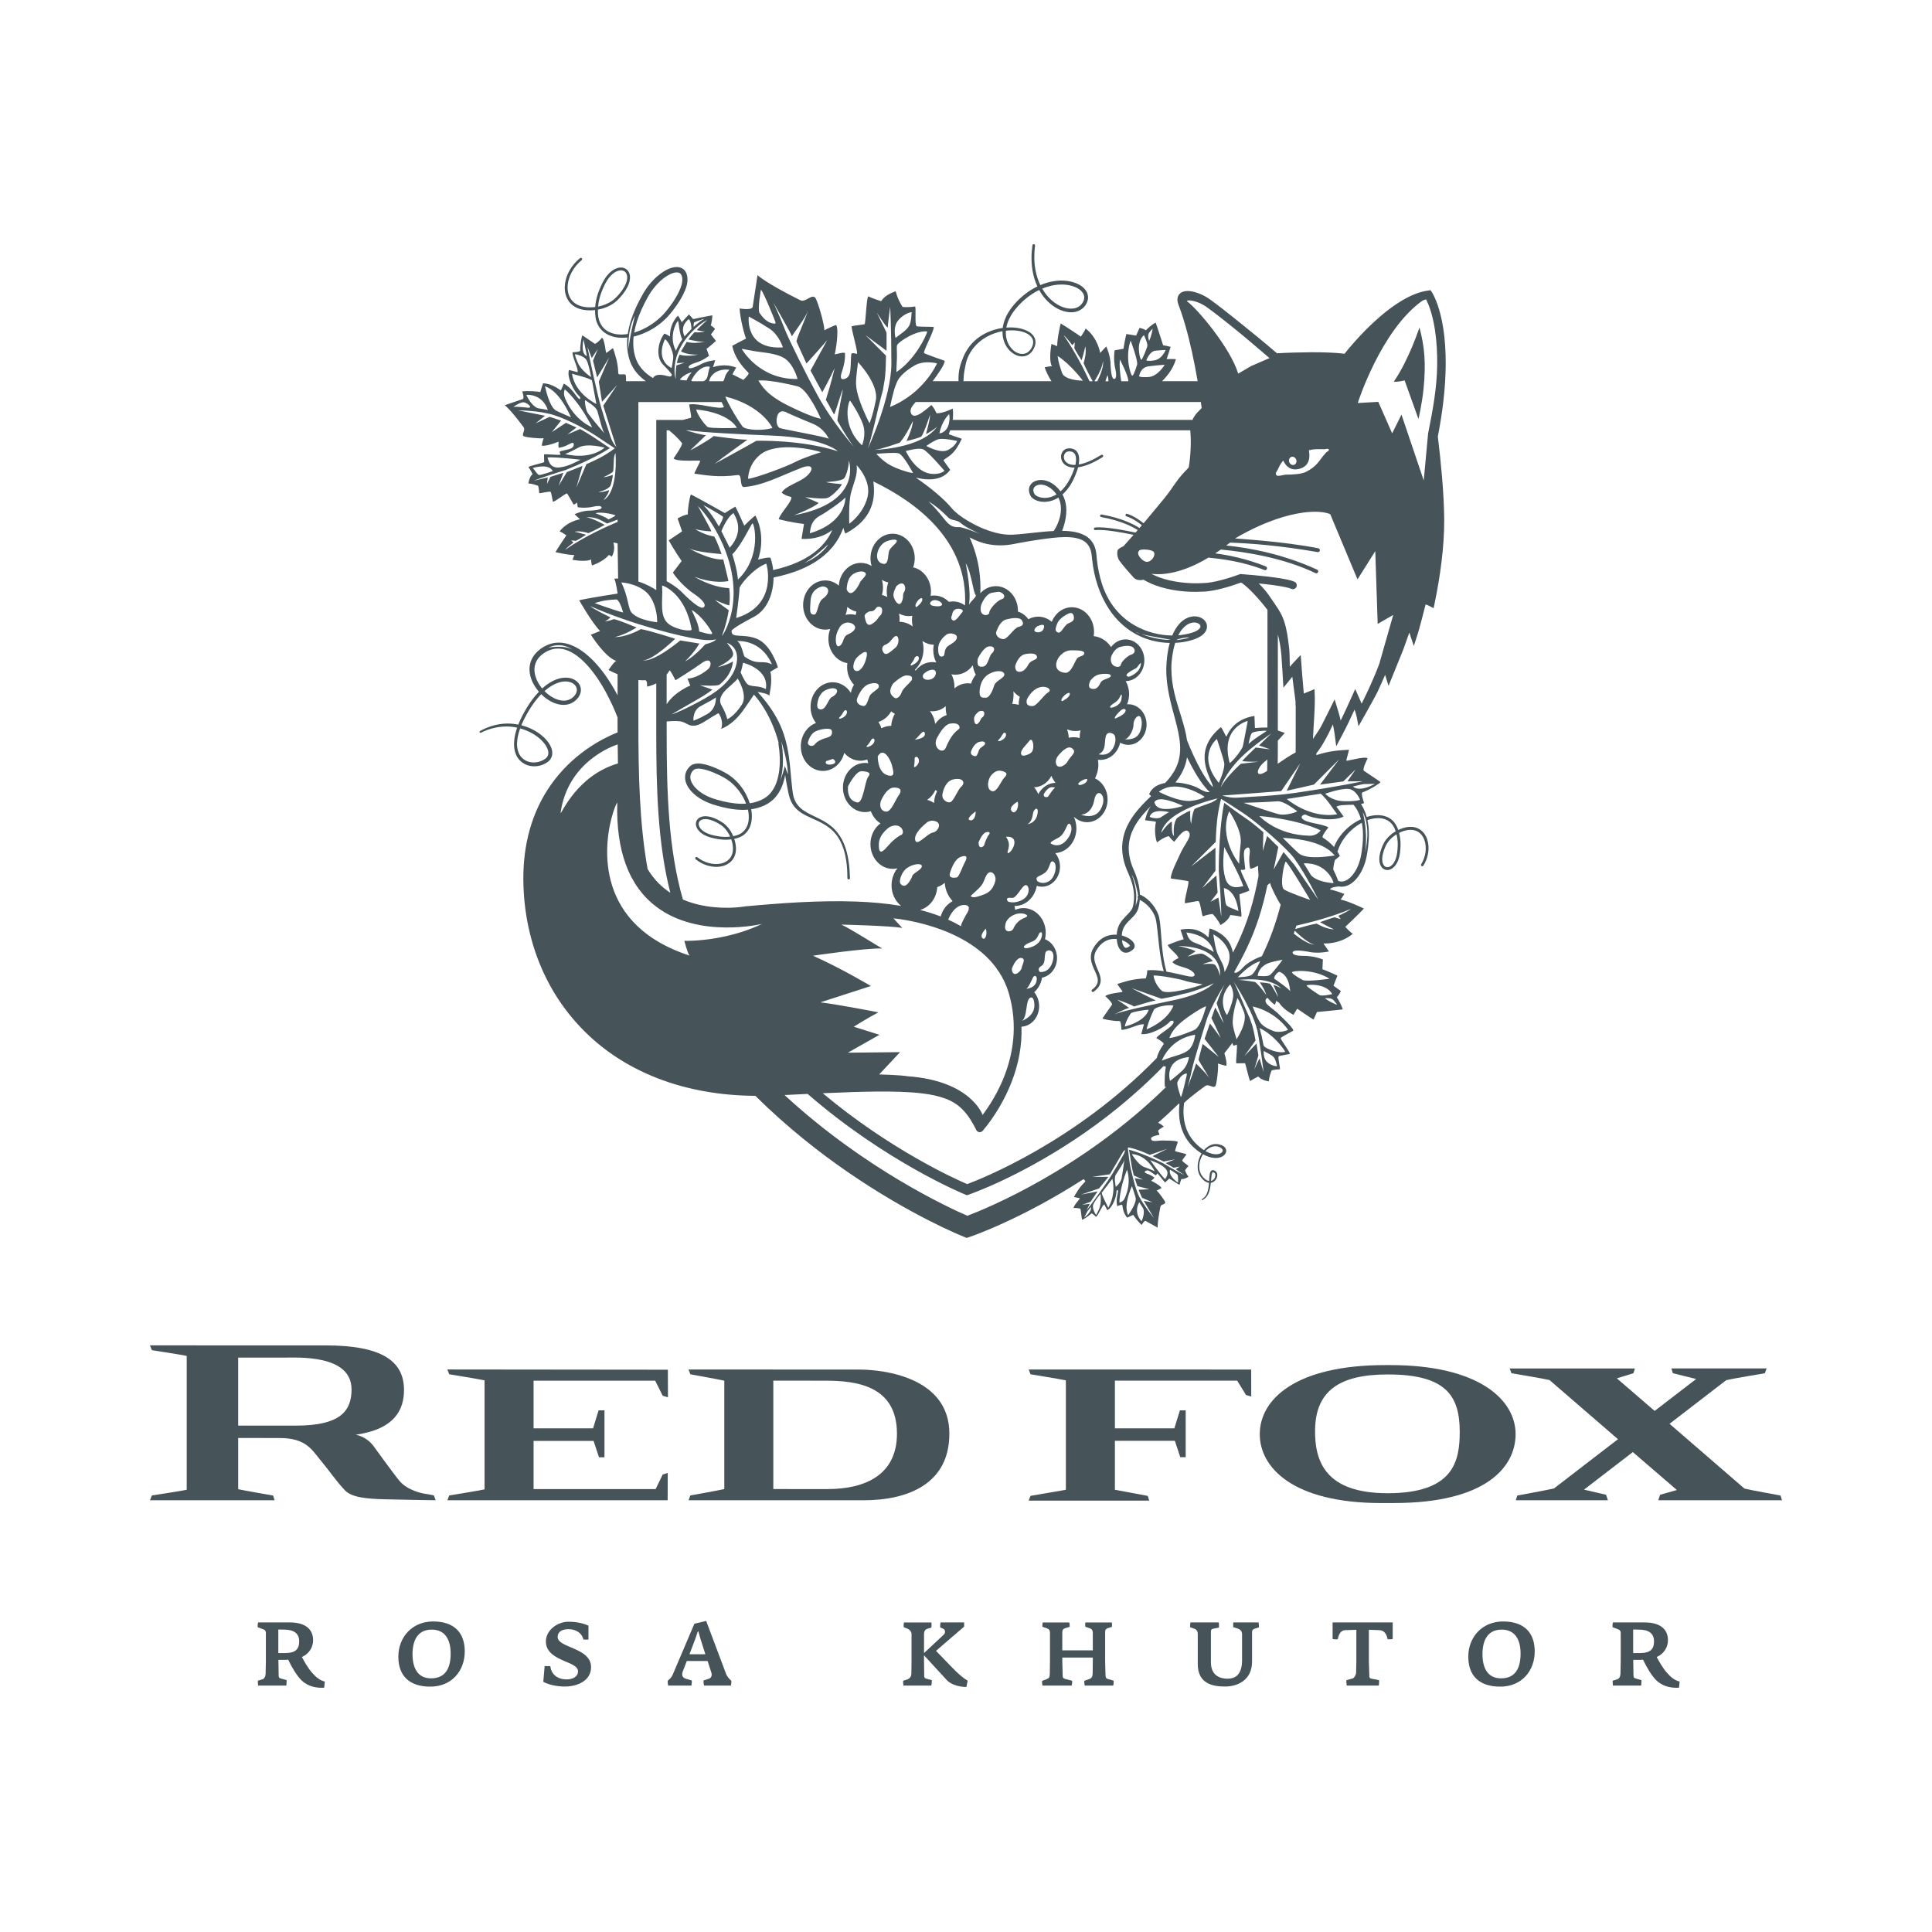 <?xml version="1.0" encoding="UTF-8"?> <!-- Creator: CorelDRAW 2020 (64-Bit) --> <svg xmlns="http://www.w3.org/2000/svg" xmlns:xlink="http://www.w3.org/1999/xlink" xmlns:xodm="http://www.corel.com/coreldraw/odm/2003" xml:space="preserve" width="225.424mm" height="225.424mm" style="shape-rendering:geometricPrecision; text-rendering:geometricPrecision; image-rendering:optimizeQuality; fill-rule:evenodd; clip-rule:evenodd" viewBox="0 0 2466.64 2466.63"> <defs> <style type="text/css"> <![CDATA[ .fil1 {fill:none} .fil0 {fill:#465359;fill-rule:nonzero} ]]> </style> </defs> <g id="Слой_x0020_1">  <g id="_1665917295424"> <path class="fil0" d="M1823.3 553.47l-5.59 59.95 -28.41 -84.1 -11.89 23.95 -17.73 -40.22 -26.21 1.5c0,0 29.42,-92.63 82.17,-130.39 0.88,-0.62 2,-0.91 2.98,-1.39 0.7,-0.17 1.42,-0.32 2.14,-0.47 0.36,0.68 0.7,1.4 1.02,2.07 0.76,1.6 1.47,3.27 2.14,4.95 1.33,3.37 2.48,6.85 3.5,10.39 2.04,7.07 3.52,14.35 4.64,21.7 2.26,14.7 2.99,29.69 2.83,44.67 -0.4,29.98 -5.69,57.85 -11.6,87.39zm-62.37 294.14c-9.01,24.29 -21.51,48.83 -22.55,50.81 -1.33,-3.63 -2.07,-5.01 -3.65,-8.57l-4.48 -10.18 -4.58 10.2c-4.51,10.05 -9.11,20.13 -13.97,30 -1.06,-4.48 -2.2,-8.81 -3.58,-13.28l-4.19 -13.65c0,0 -14.72,29.86 -17.35,34.7 -2.64,4.82 -9.94,15.27 -10.32,15.79 0.7,-8.34 0.34,-8.29 0.92,-16.65 0.47,-6.56 0.86,-13.14 1.13,-19.76 0.27,-6.63 0.51,-13.21 0.24,-20.1l-0.29 -7.03 -6.55 2.66 -7.13 2.92 -2.47 -29.44c-0.14,-4.35 -1.49,-19.78 -1.49,-19.78 0,0 -12.44,13.11 -13.9,15.07 -0.04,0.05 -0.02,-3.15 -0.05,-3.09 -0.16,-7.07 -0.04,-14.56 -0.88,-21.61 -1.49,-11.9 -2.63,-22.31 -6.42,-33.8 -3.79,-11.49 -10.93,-20.3 -17.75,-30.51 -4.19,-6.27 -9.1,-12.1 -14.55,-17.39 3.35,0.32 6.67,0.65 10,1.03 5.49,0.64 10.99,1.36 16.4,2.24 2.7,0.43 5.4,0.92 7.99,1.5 2.55,0.56 5.27,1.24 7.01,2.03l0.16 0.07c0.02,0 0.02,0.02 0.04,0.02 2.52,1.1 5.43,-0.05 6.54,-2.57 1.1,-2.51 -0.05,-5.44 -2.59,-6.52 -3.36,-1.48 -6.13,-2.05 -9.03,-2.73 -2.88,-0.63 -5.7,-1.13 -8.52,-1.58 -5.65,-0.91 -11.24,-1.65 -16.85,-2.3 -11.22,-1.31 -22.39,-2.32 -33.66,-3.16l-1.06 -0.07 -1.04 0.37c-3.74,1.4 -7.69,2.75 -11.58,3.98 -3.91,1.24 -7.86,2.39 -11.79,3.42 -7.84,2.01 -15.93,3.74 -23.43,3.81l-0.14 0 -0.25 0.02c-9.17,0.54 -18.92,0.12 -28.23,-1.04 -9.4,-1.2 -18.66,-3.26 -27.37,-6.49 -3.34,-1.24 -6.54,-2.73 -9.66,-4.35 7.05,0.84 33.03,3.34 72.93,-20.71 16.74,1.76 43.96,4.98 71.34,15.88 0.29,0.1 0.61,0.18 0.92,0.18 0.99,0 1.92,-0.59 2.3,-1.58 0.5,-1.26 -0.11,-2.71 -1.38,-3.22 -24.67,-9.82 -47.76,-14.46 -64.6,-16.63 2.35,-1.53 4.72,-3.19 7.15,-4.89 31.99,3 80.38,10.63 120.8,30.11 0.34,0.18 0.7,0.25 1.08,0.25 0.92,0 1.8,-0.52 2.24,-1.4 0.59,-1.24 0.08,-2.75 -1.17,-3.31 -42.87,-19.51 -83.79,-27.47 -116.08,-30.85 1.91,-1.44 2.95,-2.1 4.91,-3.65 25.64,0.88 64.13,3.78 111.78,12.1 0.16,0.02 0.31,0.04 0.43,0.04 1.19,0 2.23,-0.85 2.44,-2.05 0.25,-1.35 -0.67,-2.61 -2.01,-2.88 -46.28,-9.1 -106.41,-12.33 -106.17,-12.53 0,0 49.31,-31.05 95.95,-33.91 17.64,-1.08 25.48,2.93 25.48,2.93l34.81 83.25 22.69 -36.09 3.06 92.94 19.85 -11.47 -17.83 62.55zm-129.49 84.95c0,-22.96 0.02,-55.32 0.02,-85.42 0.02,-13.57 0.02,-26.41 0.02,-37.21 2.27,8.68 3.75,17.6 4.51,26.59 0.83,10.1 2.57,41.48 2.57,41.48l5.97 -7.26c1.85,-2.25 3.63,-4.51 5.41,-6.8l4.1 31.65 0.09 6.08 0.16 -0.07c-0.02,16.63 -0.05,51.68 -0.07,53.6 -0.02,2.52 -0.05,4.17 -0.07,5.48 -7.7,4.07 -15.1,9.08 -22.87,14.44 0.05,-3.79 0.11,-7.61 0.14,-11.51 0,-0.72 0,-7.45 0.02,-17.95l8.85 -9.89 -8.85 -3.2zm78.23 37l-24.38 32.22 29.74 -4.14 15.7 -15.28 -10.43 15.24 19.91 -0.16c0,0 -29.92,6.58 -85.05,14.65 -30.35,4.44 -60.16,5.09 -74.64,6.26 -10.28,0.83 -20.04,-2.7 -20.04,-2.7 2.9,0 75.26,-5.63 75.26,-5.63l24.37 -35.51 -17.34 35.09 34.68 -7.84 32.22 -32.22zm31.65 31.46c0.81,0.11 14.13,-0.32 14.13,-0.32 0,0 -19.17,11.44 -28.16,3.47 0,0 13.22,-3.25 14.02,-3.15zm-2.64 49.44c1.87,9.43 1.8,19.37 0.79,29.2 -0.61,5.48 -1.38,11.27 -2.64,16.43 -1.31,5.27 -3.21,10.4 -5.86,15.03 -2.63,4.62 -6.02,8.86 -10.14,11.62 -3.85,2.62 -8.27,3.5 -12.22,1.95 -1.87,-5.03 -4.37,-10.52 -6.47,-14.78 0.31,-3.85 1.1,-7.78 2.07,-11.67 3.22,-2.61 6.35,-5.2 6.4,-5.36 -0.88,-2.02 -1.9,-3.85 -3.02,-5.61 0.7,-1.95 1.38,-3.88 2.17,-5.78 2.14,-5.01 4.96,-9.61 8.43,-13.92 5.59,-6.94 12.58,-12.91 20.49,-17.14zm4.05 38.53c0,0 4.37,-23.05 -2.81,-52.05 0,0 10.92,17.14 2.81,52.05zm-40.32 38.51c-21.06,-1.49 -28.16,-8.9 -29.34,-11.27 -1.19,-2.35 -8.61,-13.94 -8.61,-13.94 29.95,-1.47 38.83,24.62 37.96,25.21zm22.2 33.03c-1.57,1.76 -11.72,6.92 -15.8,8.66 1.15,2.41 3.07,4.15 3.07,4.15 0,0 -3.96,-0.59 -7.61,-2.19 -3.99,0.61 -18.91,6.22 -18.91,6.22 0,0 15.19,8.36 17.71,9.1 0,0 -8.83,0.43 -22.1,-7.28 -5.63,0.75 -21.36,5.23 -27.22,6.92 0.49,-1.44 0.95,-2.88 1.42,-4.33 19.87,-4.5 46.19,-11.53 69.44,-21.25zm-72.82 31.43c0.43,-1.22 0.83,-2.46 1.24,-3.69 4.48,4.39 18,17.03 25.66,17.65 -6.2,0.46 -16.34,-5.59 -26.9,-13.97zm-12.39 -56.33c-6.18,-4.08 0.52,-36.55 2.28,-35.44 3.6,2.3 31.05,48.76 31.05,48.76 0,0 -27.11,-9.24 -33.34,-13.33zm58.09 113.97c0,0 -28.62,4.04 -34.37,1.65 0,0 -8.07,-4.51 -11.85,-7.59 -0.65,-0.77 -1.28,-1.48 -1.87,-2.12 -0.27,-2.35 27.44,-4.94 48.09,8.06zm-12.73 20.84c-3.29,-1.83 -16.48,-10.64 -16.54,-12.14 -0.04,-1.49 24.78,-3.42 32.71,10.9 0,0 -12.85,3.07 -16.17,1.24zm17.86 6.53c3.15,3.58 4.48,5.93 4.48,5.93 0,0 -7.71,-2.52 -15.52,-8.36 0,0 7.89,-1.17 11.04,2.43zm-75.53 -27.29c-1.73,-2.03 4.53,-9.86 6.99,-8.79 13.18,5.68 12.58,24.24 13.27,24.94 -1.83,-3.7 -20.26,-16.14 -20.26,-16.14zm-1.38 7.65c-0.34,0.05 5.16,10.7 5.97,15.56 0,0 -7.5,-14.51 -10.29,-16.99 -4.42,-1.28 -13.05,-1.69 -13.05,-1.69 0,0 6.74,9.31 8.2,16 0,0 -7.36,-10.92 -13.99,-16.42 0,0 -16.3,-2.95 -21.9,-2.59 0,0 39.3,-5.52 55.5,10.93 -1.98,-1.71 -10.12,-4.85 -10.44,-4.8zm18.86 57.59c0,0 -10.46,4.71 -19.31,1.22 -15.15,-6.01 -16.63,-11.41 -18.01,-13.45 -2.61,-3.81 -7.97,-17.73 -7.97,-17.73 30.8,7.03 45.29,29.95 45.29,29.95zm-3.71 27.96c-8.75,2.73 -25.1,-4.46 -27.04,-7.14 -0.97,-1.35 -1.73,-7.37 -2.9,-12.46 -1.17,-5.09 -2.86,-10.7 -2.86,-10.7 16.63,7.41 30.84,25.94 32.79,30.29zm-25.08 10.59c-3.11,-5.13 -2.3,-11.65 -2.3,-11.65 3.68,2.34 9.92,4.49 13.02,8.34 2.71,3.4 3.61,10.67 4.08,11.01 -3.3,0.54 -11.7,-2.57 -14.8,-7.69zm-7.37 -1.57c-0.33,-2.01 -7.08,13.61 -7.08,13.61l5.32 -18 -2.5 -15.14 -15.5 16.06 14.33 -20c0,0 -2.68,-16.14 -5.29,-22.47l-2 -5.88c0,0 -5.71,-12.53 -6.64,-14.97 -0.91,-2.45 -11.24,-27.17 -14.07,-31.9 0,0 26.68,39.14 31.44,67.91 4.75,28.77 6.86,47.61 6.86,47.61 0,0 -4.53,-14.82 -4.87,-16.83zm-29.76 -25.03c-0.09,-1.44 -3.74,-11.62 -4.6,-18.16 -1.62,-12.34 5.83,-34.52 5.83,-34.52 0,0 3.45,4.95 8.43,18.23 4.95,13.31 -9.65,34.45 -9.65,34.45zm-11.94 -31.12c-0.79,0.72 -13.97,-19.96 3.88,-38.96 0,0 5.07,7.94 3.74,16.88 -1.19,7.94 -6.83,21.34 -7.62,22.08zm-8.29 29.42c-5.47,-8.31 -13.7,-18.52 -13.7,-18.52 -0.66,1.71 -6.81,19.69 -6.81,19.69 1.24,1.73 18.16,23.14 18.16,23.14 -3.36,-2.95 -20.61,-16.67 -20.61,-16.67 -0.41,1.34 -5.72,21.34 -5.29,20 1.69,4.5 13.88,22.24 13.51,23.91 -0.67,-4.05 -17.14,-18.84 -16.58,-19.26 0,1.91 -10.83,30.8 -10.83,30.8 0,0 3.58,-13.01 5.7,-23.26 2.14,-10.23 12.35,-42.85 18.16,-61.66 5.82,-18.81 23.43,-46.69 23.43,-46.69 -1.83,3.31 -6.64,13.97 -10.14,24.07 -0.3,0.91 9.39,26.23 8.79,25.48 -1.55,-2.05 -10.45,-20.68 -10.79,-19.67 -2.61,7.6 -4.66,13.5 -4.85,13.14 6.87,13.37 11.85,25.5 11.85,25.5zm-43.44 48.11c0,0 -5.29,24.61 -7.32,27.47 0,0 -5.93,-16.29 -4.3,-19.44 1.64,-3.15 4.66,-9.74 11.63,-10.9 0,0 0.54,0.7 -0.02,2.86zm3.02 -23.71c0,0 -1.42,10.89 -8.61,17.47 -7.18,6.6 -15.59,12.98 -15.59,12.98 0,0 -8.36,-27.24 24.2,-30.45zm-282.95 202.63c-23.28,-10.08 -131.11,-59.67 -233.37,-154.14l23.54 -1.15c1.98,-0.09 3.94,-0.18 5.92,-0.27 100.07,86.99 199.57,127.82 201.12,128.43l2.28 0.91 2.34 -0.79c2.5,-0.86 61.96,-21.57 135.85,-70.69 33.91,-22.54 74.04,-53.47 112.88,-93.47 1.17,0.37 2.21,0.69 2.9,0.9 -0.78,2.32 -2.28,18 -1.21,26.05 0,0 0.75,-0.27 1.86,-0.59 -107.92,105.85 -229.1,155.36 -254.09,164.82zm255.37 -85.49l-18.88 9.31 14.11 6.94 14.71 -2.86 -12.12 4.86 10.23 5.93 7.73 -1.58 -5 3.54 10.89 7.54c0,0 -6.71,-3.06 -27.44,-15.41 -28.28,-13.74 -43.29,-17.12 -43.29,-17.12 0,0 2.37,12.77 3.08,18.22 0.66,5.47 3.14,14.63 3.14,14.63l11.67 5.36 -10.5 -1.93 3.38 10.19 15.19 3.96 -13.7 0.75 4.48 10.24 13.25 5.67 -11.06 -1.76 13.04 22.01c0,0 -12.21,-14.88 -18.97,-27.56 -4.31,-8.1 -10.82,-33.93 -12.19,-43.55 -1.11,-7.91 -1.94,-15.91 -2.2,-18.48 0.29,-0.23 0.58,-0.45 0.88,-0.68 2.05,0.43 7.39,1.63 13.85,4.01 6.2,2.26 13.18,5.5 13.18,5.5l22.53 -7.73zm3.27 26.57c0,0 8.81,5.18 9.73,6.66 0.91,1.47 0.64,7.79 0.73,10.07 0,0 -12.48,-7.8 -10.47,-16.72zm-6.13 12.24c-5.95,-5.79 -19.08,-24.34 -19.08,-24.34 5.12,2.1 12.86,4.52 18.9,10.14 7.03,6.51 0.16,13.38 0.18,14.2zm-26.29 -15.39c-8.63,-2.99 -16.21,-16.72 -16.21,-16.72 19.8,1.31 29.16,21.97 29.16,21.97 0,0 -5.43,-2.64 -12.95,-5.25zm-3.61 68.86c-0.49,0.29 -10.91,-10.14 -3.13,-24.16 0,0 3.79,6.27 4.66,7.4 0.86,1.13 2.75,6.31 -1.53,16.76zm-17.35 -7.48c0.13,-0.98 -7.01,-9.81 4.87,-37.19 0,0 4.26,12.53 4.69,14.5 0.45,1.98 1.13,7.43 -9.57,22.69zm-11.11 -16.23c0,0 -0.38,-15.77 9.67,-41.93 0,0 6.56,16.12 -3.02,36.69 -2.18,4.78 -6.65,5.23 -6.65,5.23zm-4.78 -20.37c0.12,-1.12 -2.49,-10.77 0.09,-15.08 2.56,-4.32 10.92,-16.22 11.08,-19.22 0,0 -2.64,19.4 -3.69,24.18 -1.03,4.78 -7.6,11.49 -7.48,10.12zm-9.5 27.06c-0.06,-0.78 -7.7,-14.51 -8.38,-19.1l13.63 -17.84c0,0 5.48,18.41 -5.25,36.93zm-11.7 1.73c-3.51,7.68 -4.01,7.37 -4.01,7.37 0,0 -5.3,-8.14 -3.45,-13.11 1.85,-4.95 9.33,-13.61 9.33,-13.61 0,0 1.62,11.65 -1.87,19.35zm-16.05 1.71l4.17 -8.54 -10.07 1.46 11.06 -3.92 8.99 -13.31 -21.2 4.08 23.07 -7.86 11.98 -14.82 -20.98 0.04 22.83 -3.31c0,0 11.47,-19.36 17.24,-29.23 0.83,-0.61 1.66,-1.22 2.47,-1.85 -0.51,1.9 -1.33,4.3 -2.66,6.54 -3.99,6.67 -11.35,20.84 -20.64,34.36 -16.92,24.58 -26.25,36.35 -26.25,36.35zm-2.93 9.12c0,0 3.85,-7.43 3.97,-7.84 0.14,-0.41 4.6,-5.77 4.6,-5.77 1.71,6.2 -8.58,13.62 -8.58,13.62zm-595.61 -604.12c0.05,8.13 0.16,16.22 0.32,24.27 -51.77,15.28 -71.27,62.87 -73.27,63.52 8.9,-66.06 67.89,-86.18 72.94,-87.8zm-3.56 -137.09c13.75,-3.15 27.69,-12.19 27.69,-12.19 0,0 -23.01,-9.67 -28.95,-10.7 -5.52,2.25 -11.44,3.01 -11.44,3.01 0,0 4.34,-2.31 7.01,-5.29 -6.04,-2.73 -23.33,-11.58 -25.62,-14.26 52.93,23.52 116.81,39.23 140.17,42.52 14.26,2 20.59,-0.2 20.59,-0.2 -2.93,3.76 -14.03,6.38 -14.03,6.38 -15.05,16.58 -23.91,20.66 -25.91,21.84 12.19,-11.51 18.37,-22.8 18.37,-22.8l-24.36 -3.97c-18.5,14.97 -37.12,26.53 -47.73,25.55 13.85,-0.83 41.19,-27.73 41.19,-27.73 0,0 -33.37,-10.66 -43.72,-12.29 -20.07,11.09 -33.26,10.12 -33.26,10.12zm2.44 -47.97c4.71,3.11 8.04,16.63 8.04,16.63 -10.01,-2.42 -36.23,-11.94 -36.23,-11.94 0,0 10.61,-4.31 28.19,-4.69zm42.13 -4.3c10.18,14.71 9.37,33.36 9.37,33.36 0,0 -22.62,-2 -32.15,-11.74 -5.52,-5.66 -3.94,-19.33 -13.58,-38.91 2.57,-0.48 26.18,2.61 36.36,17.3zm-14.55 -247.72l106.22 0c1.78,3.79 3,6.28 3,6.28 -6.13,3.96 -34.14,-5.79 -44.47,-3.1 0,0 3.31,16.56 2.46,16.78 -3.23,0.86 -6.83,1.83 -10.45,2.82l-33.98 0 0 217.31c-4.05,-2.75 -12.08,-7.53 -22.8,-10.95l0 -229.15zm42.38 -43.46c-21.72,-11.4 -8.77,-36.33 -8.35,-36.86 6.96,5.27 10.41,19.75 10.45,21.54 0.13,4.96 -2.1,15.32 -2.1,15.32zm8.4 -60.07c0.66,1.58 1.58,16.91 5.21,23.42 -6.36,8.94 -8.02,14.71 -8.02,14.71 -10.57,-19.29 2.12,-39.7 2.81,-38.13zm13.59 -2.51c3.33,3.66 3.34,12.75 3.34,12.75l-8.83 9.45c-6.71,-14.71 5.65,-21.66 5.49,-22.2zm5.66 14.59c9.98,-9.84 17.82,-13.45 17.82,-13.45 0,0 -12.98,12.17 -13.27,12.98 0,0 6.04,1.78 10.41,1.72 0,0 -5.5,1.86 -13.23,0.93 -2.28,1.85 -7.91,9.31 -7.91,9.31 0,0 16.25,4.01 21.63,2.75 0,0 -14.72,3.46 -23.75,0.31l-7.37 12.18c0,0 7.3,4.74 21.68,4.04 0.5,-0.15 -11.92,3.33 -23.5,0.22 0,0 -2.01,3.52 -3.5,10.6 2.57,0.33 9.58,-0.49 10.01,-0.61 -2,0.93 -7.98,2.86 -10.57,3.68 -0.71,4.55 -1.17,10.22 -0.86,17.08 0.18,1.75 -10.55,-29.2 22.42,-61.73zm1.02 -10.21c0.14,-0.32 12.41,-4.85 13.43,-4.76 -7.05,3.61 -14,10.47 -14,10.47 -0.11,-1.83 0.03,-4.47 0.57,-5.71zm-3.16 63.66c-1.08,1.7 -4.46,5.16 -6.31,10.3 0,0 -9.12,0 -8.38,-1.36 0.72,-1.36 7.19,-7.37 14.69,-8.94zm23.39 -7.01c-3.56,9.14 -1.35,15.92 -8.46,18.43l-13.81 0c-0.9,-0.31 -1.47,-0.65 -1.53,-0.95 10.82,-21.07 23.23,-17.89 23.8,-17.47zm5.85 7.96c7.15,-5.54 17.8,-4.6 18.95,-3.98 -7.14,7.43 -5.36,12.32 -7.97,14.45l-17.82 0c0.31,-2.02 1.55,-6.4 6.84,-10.47zm73.95 69.99c-10.05,3.78 -33.51,3.35 -38.12,-1.67 -11.31,-15.5 -21.93,-36.68 -21.93,-38.35 46.91,11.72 60.05,40.02 60.05,40.02zm-39.25 -100.94l17.67 3.21c8.52,1.55 26.67,2.15 37.31,9.12 11.4,7.44 16.4,26.21 16.4,26.21 -49.51,0.95 -71.38,-38.53 -71.38,-38.53zm9.1 -41.21c0,0 14.1,7.45 26.39,15.48 12.32,8.02 17.12,23.89 17.12,23.89 -49.23,3.21 -43.51,-39.37 -43.51,-39.37zm15.52 -34.24c3.74,3.75 17.66,39.06 17.66,39.06 1.37,3.07 0.76,4.26 0.76,4.26 -10.7,0 -16.81,-9.08 -20.02,-13.36 -3.2,-4.28 1.6,-29.96 1.6,-29.96zm39.59 59.63c-0.95,-0.48 19.92,-26.56 19.92,-32.73 0.95,2.37 -12.8,31.77 -14.22,38.88 -0.95,-1.9 11.85,26.56 12.8,28.45 0,0 22.28,-24.66 26.54,-29.87 0,0 -19.9,36.04 -21.32,38.88 0,0 13.59,25.24 15.01,27.61 0,0 9.73,-17.22 15.8,-30.93 0,0 -4.42,19.27 -11.34,40.86 0.18,-0.57 4.69,7.71 10.47,18.38 0.76,1.4 9.38,-28.5 11.2,-31.95 0.68,-1.27 -7.5,38.79 -6.8,40.08 7.68,14.18 17.44,28.83 21,33.32 0,0 -27.46,-31.17 -46.41,-65.84 -14.26,-26.05 -36.45,-70.42 -42.13,-85.11 -5.7,-14.7 -14.24,-33.2 -14.24,-33.2 0,0 23.25,40.31 23.72,43.16zm74.09 82.05c1.35,0.9 13.07,19.43 16.79,30.95 4.17,12.96 -1.42,26.05 -1.42,26.05 -27.42,-25.67 -16.72,-57.9 -15.37,-57zm10.12 -49.25c0,0 26.92,27.88 22.82,48.86 -4.12,20.99 -8.06,29.21 -8.06,29.21 0,0 -6.81,-12.87 -11.85,-27.05 -0.34,-0.97 -0.68,-1.95 -1.02,-2.93l0.02 0.05c-2.34,-6.99 -4.1,-14.1 -4.3,-19.98 -0.33,-9.96 2.61,-25.98 2.39,-28.15zm36.55 -14.47l0 -23.14 -12.35 -25.45c0,0 13.9,21.6 13.9,18.51 0,-3.08 3.07,-26.22 3.07,-26.22 0,0 1.55,28.53 1.55,72.49 0,43.97 -30.08,108.76 -30.08,108.76 3.09,-7.71 12.34,-47.05 13.11,-50.91 0.77,-3.86 6.18,-23.91 6.18,-23.91l1.55 -9.26c2.32,-10.03 2.3,-34.7 2.3,-34.7l-26.21 -26.23 26.99 20.06zm12.1 -34.22c3.36,-8.38 15.1,-15.09 20.13,-15.09 -0.61,0.6 -0.16,11.65 -3.36,17.36 -3.65,6.48 -12.42,11.23 -17.33,15.63 0,0 -2.81,-9.5 0.56,-17.89zm39.95 9.57c-1.85,6.97 -16.56,36.76 -39.48,51.85 0,0 0.14,-8.88 0.63,-16.73 0.49,-7.86 -0.76,-15.6 0.36,-17.84 2.23,-4.48 24.77,-19.2 38.49,-17.28zm12.37 40.69c0,0 -15.89,37.66 -60,55.7 0,0 4.57,-22.02 7.5,-28.33 1.55,-3.37 2.43,-11.8 23.5,-24.45 12.28,-7.37 29,-2.92 29,-2.92zm152.59 167.32c-3.99,2.44 -8.41,4.06 -13,4.38 -2.71,0.22 -5.48,-0.02 -8.07,-0.7 -2.54,-0.66 -5.11,-1.89 -6.54,-3.43 -0.45,-0.34 -1.19,-1.91 -1.51,-2.93 -0.38,-1.15 -0.54,-2.28 -0.46,-3.32 0.16,-2.1 1.42,-3.87 3.4,-5.02 4.03,-2.3 9.85,-1.67 14.55,0.67 4.62,2.25 8.57,6.02 11.63,10.36zm24.08 -37.63c-2.65,0.09 -5.27,-0.18 -7.64,-1.02 -2.52,-0.92 -4.68,-2.56 -5.9,-4.77 -1.26,-2.19 -1.51,-4.93 -0.66,-7.21 0.83,-2.32 2.79,-3.95 5.1,-4.24 2.45,-0.27 5.34,0.23 7.01,1.71 1.78,1.46 2.64,3.99 2.86,6.69 0.23,2.7 -0.07,5.56 -0.65,8.36 -0.04,0.16 -0.11,0.32 -0.12,0.49zm131.36 217.5c0.61,-1.2 1.24,-2.39 1.94,-3.54 2.68,-4.33 6.11,-8.11 10.16,-10.44 3.97,-2.35 8.77,-3.06 12.46,-1.58 1.81,0.7 3.2,2 3.61,3.17 0.4,1.12 0.22,2.14 -0.88,3.56 -1.08,1.37 -2.93,2.68 -5.03,3.69 -2.16,1.06 -4.39,1.82 -6.94,2.5 -5,1.33 -10.12,2.21 -15.32,2.66zm13.84 2.91c-4.58,1.98 -16.38,3.29 -16.38,3.29 2.25,-2.28 17.04,-4.26 16.38,-3.29zm75.98 135.71c0,0 1.94,-11.58 4.19,-13.79 2.21,-2.23 16.02,-3.31 18.95,-2.86 -3.29,2.75 -14.6,8.81 -23.14,16.65zm-1.13 -29.27c0,0 -5.95,32.33 -6.67,33.64 -6.18,11.41 -16.32,20.77 -16.32,20.12 -12.62,-45.4 23,-53.76 23,-53.76zm-39.39 23.01c0,0 7.46,21.92 9.24,29.9 1.76,7.97 -6.81,26.13 -6.81,26.13 -28.78,-35.2 -2.43,-56.03 -2.43,-56.03zm27.44 219.69c-3.76,-2.05 -13.72,-4.89 -15.43,-7.64 -1.73,-2.75 -3.13,-21.78 -3.13,-21.78 16.59,3.96 18.56,29.41 18.56,29.41zm-11.74 -127.35c0,0 16.78,24.06 14.66,40.98 -1.84,14.73 -1.91,26.04 -1.91,26.04 0,0 -26.88,-32.76 -12.75,-67.01zm18.07 95.72c-1.39,-0.7 -17.82,7.14 -22.96,-10 -4.44,-14.78 -2.12,-29.75 -1.44,-40.04 0,0 19.6,35.29 24.4,50.04zm-42.58 53.9c-1.46,-0.5 -1.24,12.31 -2.39,11.15 -9.62,-9.67 -21.72,-12.43 -35.31,-9.59 0.32,1.21 3.81,11.01 4.13,12.12 -11.06,3.24 -19.29,7.03 -20.48,7.46 1.98,4.76 13.78,12.89 13.65,16.78 0,0 -5.16,2.12 -7.5,4.98 3.85,5.13 15.73,6.06 22.47,9.98 8.02,4.64 8.65,10.85 -3.99,7.75 -8.99,-1.87 -17.68,-4.05 -26.11,-5.54 -3.25,-10.92 -4.77,-22.38 -5.83,-33.84l-1.39 -17.55c-0.5,-5.87 -0.86,-11.74 -2.15,-17.8 -0.71,-3.22 -2,-6.04 -3.4,-8.79 -1.44,-2.73 -3.15,-5.35 -5.1,-7.76 -3.98,-4.86 -8.54,-8.97 -14.5,-12.03 -0.04,0 -0.07,-0.04 -0.11,-0.04 -0.48,-0.23 -0.99,-0.27 -1.47,-0.25 -0.2,-7.94 -1.82,-15.82 -4.39,-23.1 -0.94,-2.69 -2,-5.36 -3.12,-7.95 -1.11,-2.55 -2.1,-4.87 -2.96,-7.37 -1.71,-4.93 -2.93,-9.98 -3.47,-15.08 -1.15,-10.21 0.72,-20.5 5.16,-29.81 4.39,-9.35 11,-17.71 18.37,-25.44 1.85,-1.94 3.25,-3.38 4.39,-4.55 -2.44,3.25 -5.03,8.25 -7.43,17.87 -0.16,0.61 14.15,1.4 13.92,2.44 -3.2,14.85 1.35,26.09 1.35,26.09 0,0 9.06,-7.2 15.22,-7.99 1.39,1.78 2.97,4.17 6.74,7.14 1.6,-1.15 14.6,-21.81 19.37,-11.3 2.7,5.97 -6.82,14.78 -12.87,29.28 -1.35,3.27 -12.26,24.54 -10.59,29 0,0 21.41,2.83 22.11,3.47 1.66,1.55 -6,25.48 -4.15,28.12 1.87,-0.16 16,-3.23 17.09,-2.8 2.46,0.99 4.11,17.64 5.61,19.46 4.11,-1.71 11.21,-3.13 12.58,-3 7.79,8.58 8.95,12.55 10.02,14.21 6.96,-4.23 10.64,-8.11 12.46,-12.88 0,0 9.37,0.9 13.93,2.14 1.33,-2.08 -2.46,-24.74 -2.21,-28.53 3.43,-1.51 10.03,-3.43 12.67,-4.8 -0.72,-4.28 -11.67,-23.94 -10.96,-26.53 1.87,-0.11 3.95,0.68 5.64,-1.04 -1.13,-11.29 -3.25,-22.35 0.05,-25.52 5.42,-5.14 6.22,1.07 5.68,5.13 -0.88,6.44 -0.97,13.23 0.73,19.94 3.24,0.14 6.82,-2.5 10,-3.56 -0.11,1.4 -0.02,6.96 0.52,12.91 -5.79,31.63 -14.37,60.3 -27.17,86.88 -1.78,3.71 -3.67,7.3 -5.54,10.94 -2.19,-11.67 -9.11,-23.93 -29.31,-30.77zm9.98 33.1c-3.54,-7.96 -5.69,-25.48 -5.69,-25.48 0,0 12.91,6.06 18.86,19.58 5.96,13.52 -4.62,28.3 -4.62,28.3 -0.23,-8.14 -5,-14.42 -8.54,-22.4zm-40.04 -27.99c32.38,4.01 34.77,25.15 34.77,25.15 -1.46,-2 -18.66,-10.21 -22.89,-11.54 -10.23,-3.23 -10.73,-11.2 -11.88,-13.61zm20.78 40.52c2.76,-1.56 12.19,-3.62 12.95,-4.01 -2.45,-3.14 -10.85,-9.08 -13.9,-9.38 -4.15,-0.81 -18.7,3.77 -18.7,3.77 0,0 9.91,-6.18 10.63,-6.85 -5.59,-3.19 -18.52,-6.08 -22.47,-6.8 60.11,1.01 53.4,38.24 53.4,38.24 -0.61,-5.38 -4.76,-13.41 -6.62,-14.51 -3.19,-1.87 -15.29,-0.47 -15.29,-0.47zm-38.71 46.3c-29.34,6.08 -66.11,13.97 -74.04,17.76 0,0 12.21,-6.53 18.79,-8.29 0,0 -9.4,-6.62 -14.98,-10.34 -1.06,-0.75 19.39,6.71 21.24,8.58 0,0 22.38,-7.12 27.85,-7.71 0,0 -24.74,-12.15 -30.78,-15.66 -0.64,-0.22 30.02,10.45 37.96,13.47 0,0 16.2,-2.79 27.45,-6.11 0,0 9.91,-2.1 9.17,-2.34 0.95,0.15 24.44,-7.76 30.02,-11.48 -0.45,1 -12.08,13.73 -52.68,22.13zm28.35 37.51c0,0 -21.94,9.74 -32.26,10.38 2.16,-4.32 3.92,-12.55 22.26,-25.66 18.32,-13.09 24.69,-14.91 24.69,-14.91 0,0 -6.38,26.09 -14.69,30.19zm0.72 6.28c0,0 -1.24,12.82 -7.89,18.93 -6.22,5.72 -18.02,8.08 -23.43,10l-11.22 4.01c0,0 10.05,-28.19 42.54,-32.93zm-52.54 -32.13c2.48,-3.8 17.78,-6.6 24.76,-5.22 0,0 -4.75,17.75 -34.18,30.49 -0.18,-1.09 3.71,-13.91 9.42,-25.27zm-37.23 21.65c0.47,-5.71 6.92,-16.7 8.36,-17.44 3.01,-1.49 16.65,-3.97 22.01,-4.01 0,0 -2.39,13.88 -30.37,21.45zm76.36 -58.56c7.12,2.43 22.89,4.64 22.89,4.64 -4.17,2.37 -45.54,14.48 -52.32,8.04 -9.63,-9.15 -10.3,-19.31 -10.3,-19.31 7.66,-0.29 32.58,4.21 39.73,6.64zm-80.01 -51.69c2.12,0.74 4.17,1.69 6,2.9 0.99,0.66 1.94,1.4 2.7,2.19 0.77,0.73 1.37,1.66 1.46,2.1 -0.04,0.04 -0.11,0.09 -0.09,0.09l-0.36 0.29c-0.92,0.74 -1.87,1.36 -2.77,1.75 -1.91,0.74 -2.71,0.56 -3.98,-0.7 -1.19,-1.3 -2.25,-3.76 -2.59,-5.81 -0.16,-0.93 -0.27,-1.89 -0.38,-2.81zm20.39 -53.38l-2.97 9.82c0,0 0.34,-2.59 0.74,-10.19 0.73,-14.17 -5.99,-30.63 -5.99,-30.63 5.07,8.29 7.89,24.23 8.47,27.63 -0.15,0.18 -0.31,0.34 -0.41,0.56 -0.45,0.95 -0.32,1.98 0.16,2.82zm77.83 -140.26c-5.86,-3.53 -17.87,-7.16 -30.04,-7.79 3.65,-4.52 6.91,-9.39 9.46,-14.73 2.68,-5.49 4.45,-11.38 5.38,-17.39 3.31,6.89 6.89,13.63 10.79,20.28 3.87,6.49 8.06,12.87 13.07,18.79 1.55,1.84 3.27,3.62 5.09,5.31 -2.21,0.49 -6.27,0 -13.74,-4.47zm-37.81 30.24c-1.8,0.18 -7.19,4.31 -11.13,6.65 -3.95,2.34 -13.7,0.27 -13.88,-0.99 3.49,-11.46 25.01,-5.66 25.01,-5.66zm-13.34 -26.03l0.83 -0.72c22.87,-16.87 57.55,6.99 57.55,6.99 0,0 -2.61,3.34 -16.65,5.2 -15.61,2.05 -40.69,-10.93 -41.73,-11.47zm3.86 9.52c10.26,0.54 26.97,8.42 26.97,8.42 0,0 -15.03,5.45 -26.5,3.63 -7.32,-1.17 -9.4,-5.36 -10.03,-8.31 0,0 1.4,-4.15 9.57,-3.74zm19.2 24.15c-5.93,7.88 -3.72,22.8 -3.72,22.8 -4.57,-4.21 -1.71,-19.1 -3.11,-18.39 -6.65,3.85 -13.38,14.53 -13.38,14.53 6.33,-29.8 71.95,-44.16 71.95,-44.16 0,0 -1.35,2.29 -7.59,5.18 -12.65,4.37 -21.05,7.64 -21.77,8.34 -3.13,6.2 -4.24,18.93 -4.24,18.93 -1.8,-5.41 -1.1,-16.74 -1.1,-16.74 -4.66,1.17 -16.56,8.88 -17.05,9.51zm-52.28 -237.85c0,0 2.34,1.1 6.18,2.56 12.37,3.49 37.74,6.81 37.74,7.6 -14.67,0.24 -29.63,-4.51 -37.74,-7.6 -3.02,-0.85 -5.29,-1.71 -6.18,-2.56zm-363.24 587.54c20.6,-0.63 41.19,-1.08 61.54,-0.4 10.18,0.38 20.3,0.93 30.19,2.25 9.89,1.22 19.56,3.2 28.43,6.55 8.86,3.31 16.72,8.34 23.04,15.32 6.5,6.82 11.46,15.43 16.04,24.4l0 0.02 0.05 0.14c0.29,0.63 0.72,1.22 1.28,1.71 2.07,1.78 5.16,1.52 6.92,-0.53 8.18,-9.51 14.9,-19.42 21.14,-29.9 6.15,-10.48 11.53,-21.41 15.93,-32.77 8.63,-22.21 13.41,-46.21 12.48,-70.3 12.55,-0.61 22.56,-12.08 22.56,-26.2 0,-6.86 -2.41,-13.11 -6.29,-17.78 5.1,-4.62 8.74,-11.14 10.03,-18.63 10.82,-2.03 19.08,-12.48 19.08,-25.09 0,-11.11 -6.42,-20.55 -15.36,-24.02 0.61,-2.57 0.97,-5.27 0.97,-8.06 0,-17.48 -12.77,-31.65 -28.48,-31.65 -3.72,0 -7.28,0.81 -10.55,2.27 -0.18,-1.71 -0.49,-3.36 -0.9,-5 0.18,0.02 0.36,0.04 0.54,0.04 13.86,0 25.42,-11.06 27.94,-25.67 2.08,0.68 4.28,1.08 6.56,1.08 12.75,0 23.09,-11.49 23.09,-25.68 0,-6.64 -2.28,-12.67 -6.01,-17.22 15.02,-0.88 26.96,-14.67 26.96,-31.57 0,-5.34 -1.19,-10.36 -3.29,-14.76 0.02,-0.02 0.04,-0.05 0.04,-0.07 4.57,4.32 10.47,6.93 16.92,6.93 14.46,0 26.16,-13.02 26.16,-29.09 0,-12.1 -6.65,-22.47 -16.11,-26.86 2.73,-5.18 4.31,-11.18 4.31,-17.62 0,-2.1 -0.17,-4.14 -0.5,-6.13 0.95,0.11 1.94,0.18 2.93,0.18 12.26,0 22.51,-9.35 25.41,-21.99 3.13,1.75 6.67,2.77 10.43,2.77 12.85,0 23.3,-11.62 23.3,-25.93 0,-14.31 -10.45,-25.91 -23.3,-25.91 -0.54,0 -1.07,0.05 -1.59,0.09 1.64,-3.97 2.57,-8.36 2.57,-13 0,-6.11 -1.6,-11.81 -4.33,-16.63 13.18,-0.09 23.82,-11.97 23.82,-26.63 0,-14.71 -10.73,-26.63 -23.96,-26.63 -7.46,0 -14.13,3.79 -18.52,9.77 -5.17,-7.73 -13.13,-13 -22.22,-13.94 0.27,-1.78 0.45,-3.59 0.45,-5.48 0,-17.35 -12.64,-31.41 -28.25,-31.41 -11.48,0 -21.36,7.64 -25.78,18.59 -4.77,-4.1 -10.74,-6.58 -17.24,-6.58 -4.51,0 -8.77,1.2 -12.57,3.31 -3.36,-4.68 -8.02,-8.17 -13.36,-9.82 0,-0.34 0.04,-0.66 0.04,-1 0,-17.35 -12.64,-31.41 -28.25,-31.41 -7.71,0 -14.71,3.45 -19.81,9.05 0.88,-16.76 -0.78,-42.65 -13.6,-71.31 4.05,2.21 8.29,4.13 12.71,5.7 11.24,4.04 23.61,5.27 35.46,3.99 2.95,-0.31 5.93,-0.84 8.77,-1.37l8.15 -1.56c5.43,-0.93 10.84,-1.94 16.25,-2.75 7.86,-1.24 15.68,-2.43 23.48,-3.27 1.49,-0.16 6.55,-0.63 8.78,-0.83l0.03 0c5.34,-0.34 10.68,-0.47 15.86,0 5.16,0.47 10.25,1.46 14.57,3.7 4.29,2.23 7.6,5.76 9.5,10.23 2.03,4.46 2.32,9.58 2.91,15.21 1.28,11.15 3.52,22.13 7.14,32.78 3.59,10.63 8.43,20.89 14.76,30.31 6.28,9.46 14.19,17.94 23.47,24.76 9.22,6.87 19.87,11.88 31.03,14.8 7.39,1.91 14.98,2.89 22.6,3.08 -2.92,10.71 -4.12,21.5 -4.44,32.52 -0.37,22.67 5.82,44.64 11.53,65.66 2.8,10.54 5.31,21.04 6.04,31.39 0.72,10.36 -0.73,20.51 -5.13,29.69 -3.34,7.16 -8.21,13.61 -13.9,19.51 -9.06,1.58 -16.87,5.75 -20.44,14.17 0,0 1.15,1.13 2.55,2.56 -3.81,3.59 -7.61,7.28 -11.24,11.16 -7.66,8.22 -14.82,17.35 -19.69,27.97 -4.94,10.57 -7.04,22.72 -5.59,34.36 0.67,5.82 2.1,11.49 4.06,16.9 0.94,2.69 2.14,5.41 3.23,7.89 1.1,2.44 2.09,4.87 3.01,7.35 3.65,9.89 5.47,20.28 3.9,30.48 -0.18,1.28 -0.41,2.55 -0.68,3.83 -0.25,1.26 -0.54,2.12 -0.99,3.18 -0.9,2.02 -2.32,3.94 -4.03,5.84 -3.4,3.79 -7.91,7.57 -11.22,12.78 -2.97,4.49 -4.46,9.96 -4.71,15.25 -3.35,-0.2 -6.74,0.04 -10.02,0.91 -5.86,1.53 -11.11,5.03 -14.98,9.46 -1.96,2.23 -3.58,4.61 -5.02,7.21 -1.44,2.55 -2.5,5.54 -2.84,8.57 -0.75,6.19 1.37,12.01 3.62,17.05 2.23,5.05 4.94,9.9 5.14,14.76 0.29,4.84 -3.09,9.06 -7.3,12.15 -0.72,0.54 -0.9,1.58 -0.36,2.32 0.54,0.73 1.58,0.9 2.32,0.36 2.32,-1.69 4.57,-3.63 6.31,-6.13 1.76,-2.48 2.8,-5.67 2.73,-8.77 -0.18,-6.28 -3.09,-11.35 -5.08,-16.33 -2.1,-4.94 -3.64,-9.99 -2.93,-14.83 0.63,-4.78 3.67,-9.27 7.03,-13.07 3.45,-3.74 7.82,-6.47 12.66,-7.62 2.86,-0.7 5.84,-0.79 8.81,-0.49 0.16,1.83 0.38,3.67 0.74,5.43 0.71,3.29 1.81,6.13 4.29,8.94 1.24,1.35 3.12,2.61 5.27,2.95 2.16,0.36 4.19,-0.16 5.79,-0.88 1.62,-0.74 2.93,-1.69 4.13,-2.68l0.45 -0.38 0.36 -0.32 0.18 -0.2c0.05,-0.02 0.44,-0.43 0.67,-0.79 0.25,-0.36 0.39,-0.64 0.56,-1.01 0.59,-1.4 0.51,-2.93 0.18,-4.03 -0.68,-2.19 -1.87,-3.5 -3.04,-4.69 -1.17,-1.15 -2.42,-2.08 -3.72,-2.91 -2.61,-1.64 -5.38,-2.82 -8.24,-3.67 -0.4,-0.1 -0.81,-0.18 -1.21,-0.27 0.18,-4.59 1.41,-8.88 3.9,-12.57 2.68,-4.1 6.75,-7.44 10.77,-11.7 1.98,-2.14 3.97,-4.64 5.36,-7.62 0.68,-1.44 1.24,-3.2 1.54,-4.62 0.32,-1.4 0.61,-2.84 0.85,-4.28 0.27,-1.58 0.43,-3.17 0.56,-4.77 9.12,4.55 17.14,13.61 20.17,23.57 1.31,5.4 1.89,11.31 2.54,17.1l1.87 17.53c1.31,11.03 2.8,22.12 6.02,32.89 -7.17,-1.13 -14.19,-1.75 -21.04,-1.17 0.25,1.81 -1.29,9.53 -1.94,10.37 -17.01,0.5 -27.21,4.39 -36.2,7.12 -0.59,0.19 6.96,9.51 6.58,9.92 -0.79,0.86 -19.7,2.22 -21.95,5.69 0,0 9.89,8.81 8.45,10.91 -6.22,9.08 -12.31,17.12 -11.97,17.57 0.54,0.79 13.41,3.51 21.63,3.24 2.19,-0.07 2.39,11.18 2.39,11.18 7.06,0.63 24.31,-8.77 28.77,-6.85 0,0 -1.76,5.83 -3.38,12.31 11.19,1.53 31.11,-9.33 36.5,-15.98 1.25,-1.55 5.65,-1.69 4.69,1.22 -2.1,6.47 -17.01,13.24 -22.08,19.76 0,0 10.74,6.04 9.44,7.85 -3.78,5.29 -7.14,11.04 -8.79,17.7 -103.39,106.58 -223.83,154.24 -242.05,161 -14.8,-6.32 -98.06,-43.72 -184.41,-116.02 12.23,-0.54 24.44,-1.05 36.63,-1.44zm-24.92 -504.44c-4.44,2.05 -7.18,14.67 -12.99,15.7 -5.79,1.03 -6.47,-3.76 -5.45,-8.2 0,0 1.02,-11.94 10.57,-16.36 8.12,-3.78 13.64,-2.39 14.33,0.34 0.68,2.72 -2.05,6.47 -6.47,8.52zm-21.85 60.38c-2.72,3.76 -9.55,2.05 -8.86,-2.39 0,0 2.39,-10.91 10.23,-14.33 7.84,-3.4 19.11,-4.42 20.14,-1.01 1.01,3.4 0.68,7.5 -5.81,9.21 -6.49,1.71 -12.96,4.76 -15.7,8.52zm14.92 21.28c0,0 6.6,-1.85 7.55,-2.55 0.93,-0.7 7.55,4.89 0,6.74 -7.55,1.87 -10.39,-1.85 -7.55,-4.19zm25.39 -59.55c-2.23,4.48 -11.4,7.53 -9.04,4.05 0,0 2.34,-1.81 5.12,-6.85 2.81,-5.03 6.15,-1.67 3.92,2.81zm-29.87 -147.88c-7.28,4.72 -6.42,21.01 -11.58,20.58 -5.14,-0.43 -5.57,-2.57 -4.28,-18.43 1.28,-15.88 15.43,-17.58 15.43,-17.58 10.74,0.84 7.73,10.72 0.43,15.43zm134.95 -123.7c0,0 9.69,4.88 25.22,20.57 3.9,3.94 11.45,2.46 16.22,7.23 4.77,4.77 23.8,13.32 23.8,13.32 0,0 -21.89,-8.83 -26.66,-8.55 -15.68,0.9 -15.66,-10.59 -38.58,-32.56zm51.42 131.61c-0.05,0.49 0.05,-1.01 0.11,-1.24 0.36,-3.02 2.78,-14.08 -4.27,-51.71 7.73,13.29 9.21,36.64 12.73,40.63 1.68,1.91 -6.01,7.5 -8.58,12.32zm12.62 136.34c9.17,-3.24 7.71,5.39 4.59,7.42 -3.11,2.05 -1.69,4.26 -5.77,7.89 -4.08,3.63 -5.55,-4.19 -4.77,-7.82 0.79,-3.63 5.95,-7.49 5.95,-7.49zm13.23 -83.12c7.6,-0.58 7.62,5.27 3.52,8.79 -4.1,3.5 -4.69,15.81 -11.13,16.98 -6.44,1.17 -8.2,-1.76 -7.03,-9.96 0,0 7.03,-15.21 14.63,-15.8zm15.62 -60.11c-4.84,1.38 -15.21,11.76 -15.57,16.94 -0.34,5.19 -14.51,5.54 -10.35,-9.67 0,0 5.17,-14.19 13.82,-15.57 8.65,-1.37 8.99,-2.06 12.78,0.36 3.81,2.41 4.15,6.56 -0.68,7.95zm21.7 35.29c-6.16,1.44 -13.77,15.93 -19.56,15.57 -5.79,-0.36 -11.22,-5.43 -7.96,-11.24 0,0 3.63,-11.58 11.6,-13.75 7.96,-2.18 17.74,-3.26 20.28,1.07 2.54,4.36 1.82,6.89 -4.35,8.35zm23.72 38.57c0,3.92 -7.84,3.49 -10.89,9.17 -3.06,5.67 -6.55,9.58 -11.78,9.58 -5.23,0 -5.23,-5.67 -5.23,-7.41 0,0 3.49,-13.52 13.07,-15.27 9.6,-1.74 14.83,0 14.83,3.92zm8.4 -36.29c-2.32,6.06 -10.54,5.29 -11.62,2.81 -1.1,-2.48 3.25,-5.73 3.25,-5.73 6.81,-3.12 10.7,-3.12 8.36,2.93zm6.07 81.07c-5.27,2.93 -14.63,16.97 -19.31,17.57 -4.69,0.57 -9.96,-0.6 -8.2,-8.2 0,0 5.27,-11.71 15.21,-15.23 9.96,-3.51 17.56,2.93 12.29,5.86zm-12.91 130.17c-1.31,-3.25 -3.11,-6.2 -5.3,-8.77 9.46,-0.25 17.66,-6.06 22.06,-14.63 1.33,3.27 3.11,6.28 5.25,8.92 -9.4,0.23 -17.56,6 -22.01,14.49zm7.1 -0.2c0,0 4.71,-8.7 10.14,-8.7 5.41,0 4.15,0.74 2.34,2.35 -1.8,1.64 -6.33,8.88 -7.23,9.78 -0.9,0.9 -6.33,1.26 -5.25,-3.43zm1.42 100.54c6.99,-5.25 5.82,-17.49 11.09,-13.99 5.23,3.49 2.32,20.41 -6.42,25.08 -8.75,4.66 -14.47,-0.55 -14.47,-0.55 -3.39,-6.23 2.8,-5.29 9.8,-10.54zm-22.42 -62.08c3.92,-1.83 6.28,-6.55 7.07,-13.09 0.79,-6.55 7.3,-10.4 6.02,-1.04 -1.89,13.66 -13.09,14.13 -13.09,14.13zm2.41 -106.22c4.17,-5.84 6.67,6.67 4.17,12.52 -1.53,3.56 -6.18,5.14 -9.53,6.04 -3.47,0.93 -4.82,-0.85 -5.02,-1.6 -1.42,-5.43 6.73,-11.83 10.38,-16.95zm-27.08 205.08c0,0 -5.47,-5.99 5.11,-4.69 5.92,0.72 12.84,-16.32 17.5,-16.32 4.68,0 6.42,12.82 -4.08,18.65 -10.5,5.84 -18.52,2.37 -18.52,2.37zm1.73 -62.68c-5.03,3.35 -0.56,-3.92 -0.56,-9.51 0,-5.57 -3.9,-10.61 -3.9,-10.61 17.89,-1.13 9.49,16.76 4.46,20.12zm10.59 -64.89c2.25,8.47 -3.96,17.49 -7.89,11.84 -3.97,-5.64 7.89,-11.84 7.89,-11.84zm-5.47 -140.84c2.3,2.82 5.05,5.2 8.12,6.94 -0.86,2.88 -1.33,5.93 -1.33,9.13 0,0.41 0.04,0.81 0.05,1.22 -2.46,-0.77 -5.05,-1.22 -7.73,-1.22 -0.22,0 -0.41,0.04 -0.63,0.04 1.07,-3.79 1.69,-7.86 1.69,-12.12 0,-1.35 -0.07,-2.68 -0.18,-3.99zm-27.06 127.51c-6.17,-1.4 -6.79,-10.23 -3.02,-17.8 0,0 5.68,-10.09 14.51,-8.18 8.85,1.88 7.59,5.03 3.8,8.81 -3.8,3.79 -9.1,18.56 -15.29,17.17zm-21.11 25.74c0,7.89 -3.38,12.98 -7.98,11.04 -4.59,-1.93 7.98,-11.04 7.98,-11.04zm-16.22 119.62c9.74,-0.86 7.98,5.65 5.72,9.4 -2.25,3.78 -8.27,14.31 -8.27,17.32 0,0.09 -0.07,0.14 -0.11,0.22 -5.27,-3.06 -10.68,-5.81 -16.22,-8.31 0.04,-0.09 6.31,-17.51 18.88,-18.63zm-32.85 -22.91c3.51,-1.17 6.71,-3.05 9.5,-5.52 0.7,9.2 4.44,17.44 10.12,23.42 -7.28,3.79 -12.89,10.92 -15.23,19.6 -8.6,-3.32 -17.37,-6.08 -26.24,-8.36 11.96,-3.4 20.97,-15.02 21.85,-29.15zm-38.13 -24.69c8.16,-5.52 19,-6.15 18.44,-1.67 -0.56,4.48 -11.18,8.38 -12.29,12.3 -1.12,3.92 -6.15,12.3 -10.07,12.3 -3.92,0 -6.24,-3.2 -5.59,-6.7 0,0 1.15,-10.57 9.51,-16.22zm-22.33 -52.26c14.69,-6.78 19.76,7.89 14.69,10.16 -5.09,2.25 -11.87,7.89 -18.63,15.8 -6.78,7.91 -10.73,8.47 -10.18,-4.51 0.57,-12.98 14.11,-21.45 14.11,-21.45zm-11.81 -32.35c0,0 6.78,-17.82 17.21,-17.82 10.45,0 9.23,5.52 5.54,10.43 -3.69,4.93 -9.22,20.28 -15.37,20.28 -6.13,0 -9.21,-5.54 -7.37,-12.89zm-3.69 -57.77c8.61,-14.13 17.84,8.61 18.43,12.91 0.63,4.3 5.54,15.36 -6.76,11.06 -12.28,-4.3 -11.67,-23.97 -11.67,-23.97zm-29.61 -166.72c2.59,3.86 -1.7,8.15 -8.57,11.17 -6.85,2.98 -4.73,10.68 -10.28,14.56 -2.32,1.64 -5.18,0.78 -5.14,-8.57 0.04,-8.61 6,-16.72 6,-16.72 6.87,-7.28 15.44,-4.28 18,-0.43zm-9.29 -23.93c3.36,2.91 7.31,5.01 11.63,6 -0.39,1.37 -0.68,2.79 -0.9,4.24 -2.14,-0.57 -4.33,-0.91 -6.63,-0.91 -2.18,0 -4.3,0.31 -6.35,0.85 1.22,-3.17 2,-6.58 2.25,-10.18zm23.55 -41.12c-1.19,3.56 -6.22,7.01 -7.41,9.98 -1.17,2.95 -10.97,22 -16.88,8.97 0,0 -0.41,-14.96 9.06,-20.3 9.48,-5.32 16.41,-2.21 15.23,1.35zm17.24 40.88c5.84,0.52 3.74,9.57 1.19,11.33 -2.54,1.78 -2.77,5.7 -10.23,10.48 -7.44,4.78 -8.5,-4.78 -9.56,-9.04 -1.06,-4.26 6.38,-6.92 6.38,-6.92 8.94,0.31 6.38,-6.38 12.22,-5.84zm22.29 -83.14c-1.17,2.97 -8.74,7.86 -9.92,12.6 -1.17,4.73 -0.72,15.23 -5.47,15.82 -4.73,0.59 -13.02,-4.15 -8.29,-17.17 0,0 2.97,-8.88 11.25,-11.85 8.29,-2.96 13.63,-2.37 12.42,0.59zm9.66 63.95c-3,4.28 0,6.42 -3.44,13.29 -3.43,6.87 -9.44,-2.57 -10.3,-7.71 -0.84,-5.16 3.86,-12.87 3.86,-12.87 10.31,-9.01 12.88,3 9.87,7.3zm-12.28 135.51c-2.7,-2.03 -9.78,-6.08 -2.03,-18.2 0,0 11.13,-10.78 17.53,-10.45 6.4,0.34 6.73,1.69 6.73,4.71 0,3.04 -11.44,11.13 -13.13,16.51 -1.69,5.39 -6.4,9.44 -9.09,7.43zm-4.46 17.27c1.46,1.19 3.04,2.25 4.69,3.12 -2.64,4.44 -4.26,9.69 -4.58,15.33 -4.5,0.07 -8.76,1.19 -12.6,3.13 -0.88,-2.93 -2.16,-5.65 -3.72,-8.13 6.8,-2.12 12.53,-6.98 16.22,-13.45zm-7.07 -85.27c6.49,-2.39 8.88,-9.89 12.96,-10.91 4.1,-1.03 5.47,10.23 -1.02,15.36 -6.47,5.1 -12.28,11.94 -15.7,3.74 0,0 -2.71,-5.79 3.76,-8.18zm-4.82 -82.69c2.52,1.56 5.27,2.71 8.2,3.36 -1.27,3.58 -1.99,7.48 -1.99,11.56 0,2.43 0.25,4.76 0.72,7.03 -2.14,-1.19 -4.41,-2.1 -6.81,-2.64 0.84,-2.98 1.33,-6.18 1.33,-9.49 0,-3.44 -0.52,-6.72 -1.44,-9.82zm47.11 101.25c-1.24,5.05 -9.46,8.2 -9.46,8.2 -3.15,-0.63 2.54,-4.41 3.78,-8.83 1.27,-4.42 6.96,-4.42 5.68,0.63zm-3.15 -66.26c-4.42,-2.54 6.31,-15.16 7.57,-10.74 1.26,4.42 -7.57,10.74 -7.57,10.74zm21.21 -1.83c-3.23,-0.74 -5.11,-3.2 -2,-5.72 5.23,-4.23 14.42,1.24 13.68,4.22 -0.76,2.99 -8.45,2.25 -11.69,1.49zm30.64 39.93c0,3.72 -2.73,6.22 -10.19,10.7 -7.46,4.48 -4.24,12.43 -7.23,13.68 -2.99,1.24 -6.71,1.24 -6.46,-9.96 0.25,-11.18 11.44,-18.16 11.44,-18.16 4.73,-2.23 12.44,0 12.44,3.74zm6.96 -31.92c-2.03,2.03 -8.52,12.99 -12.19,10.56 -3.65,-2.45 -1.2,-5.68 -0.79,-7.32 0,0 0.39,-6.49 6.08,-7.3 5.68,-0.81 8.94,2.03 6.9,4.06zm-15.93 333.72c0,0 4.48,-17.89 13.97,-21.23 9.51,-3.36 7.82,2.23 5.03,7.26 -2.81,5.03 -7.26,18.45 -10.07,19 -2.79,0.56 -10.63,1.69 -8.94,-5.03zm-9.49 -101.21c0.91,-5.12 4.13,-16.87 14.18,-18.95 12.91,-2.68 14.98,4.87 10.16,8.99 -4.8,4.12 -9.58,17.84 -13.72,19.9 -3.33,1.66 -8,-1.17 -10.03,-4.85 -0.49,-0.87 -0.86,-3.63 -0.59,-5.09zm-5.88 -73.7c0,0 7.57,-15.15 15.77,-16.42 8.2,-1.26 11.99,1.26 11.99,5.06 0,3.77 -7.69,2.19 -17.67,25.87 -3.99,9.44 -18.93,-1.26 -10.09,-14.51zm-13.54 109.46c1.57,-1.26 5.34,-2.06 6.51,-1.98 14.71,1.02 7.41,14.19 0.61,15.23 -7.33,1.13 -20.89,19.18 -22.58,9.03 -1.29,-7.84 10.16,-18.03 15.46,-22.28zm-16.02 -82.07c2.75,-3.94 6.67,1.17 5.11,5.88 -1.59,4.73 -6.69,7.48 -5.9,4.73 0.79,-2.75 0.79,-10.61 0.79,-10.61zm12.96 -31.45c1.57,7.07 -13.36,8.25 -13.36,8.25 4.32,-1.19 11.8,-15.32 13.36,-8.25zm7.44 -68.81c-7.23,2.16 -12.65,-2.17 -8.68,-7.24 0,0 6.15,-5.77 11.94,-5.05 5.79,0.72 3.98,10.12 -3.25,12.3zm6.17 141.23c0.68,0.56 1.37,1.08 2.09,1.56 -2.39,4.46 -3.78,9.6 -3.85,15.08 -2.7,-1.87 -5.72,-3.27 -8.96,-4.05 4.57,-3 8.29,-7.35 10.72,-12.6zm14.27 -95.69c-5.93,1.96 -11.04,6.04 -14.65,11.45 -0.75,-6.27 -3.16,-11.94 -6.74,-16.47 1.01,0.12 2.05,0.2 3.1,0.2 6.47,0 12.42,-2.44 17.19,-6.53 -0.04,0.74 -0.11,1.46 -0.11,2.21 0,3.19 0.44,6.24 1.22,9.13zm31.13 -40.17c-1.35,-0.24 -2.71,-0.38 -4.1,-0.38 -6.47,0 -12.43,2.45 -17.19,6.53 0.05,-0.74 0.11,-1.46 0.11,-2.21 0,-5.77 -1.44,-11.16 -3.88,-15.82 1.65,0.34 3.34,0.54 5.09,0.54 9.01,0 17.03,-4.71 22.21,-12.03 0.52,4.33 1.85,8.38 3.79,11.96 -2.56,3.25 -4.62,7.12 -6.02,11.41zm17.85 77.12c-0.47,2.1 -6.53,4.65 -7.68,7.69 -1.17,3.02 -2.34,8.15 -4.91,7.91 -2.56,-0.24 -6.76,-2.08 -5.13,-6.51 0,0 3.5,-9.8 10.03,-11.65 6.51,-1.87 8.15,0.45 7.68,2.56zm4.86 115.9c-1.82,1.83 -5.76,11.26 -5.76,12.82 0,1.58 -7.32,7.59 -7.32,-3.13 0,0 4.17,-11.26 9.42,-12.84 5.23,-1.56 5.48,1.31 3.65,3.15zm21.23 -125.03c-2.23,4.48 -11.38,7.54 -9.04,4.05 0,0 2.35,-1.8 5.14,-6.83 2.79,-5.03 6.15,-1.67 3.91,2.78zm-14.29 -65.8c-1.76,5.86 -5.84,15.82 -10.54,15.82 -4.67,0 -8.2,0.58 -8.2,-7.03 0,0 -0.57,-16.4 12.3,-23.41 9.66,-5.27 18.73,-4.1 19.31,0.58 0.59,4.69 -11.11,8.2 -12.87,14.04zm-91.72 -56.56c4.24,2.93 9.21,4.67 14.54,4.74 -0.45,2.21 -0.7,4.51 -0.7,6.89 0,5.77 1.42,11.16 3.86,15.82 -1.65,-0.34 -3.34,-0.54 -5.07,-0.54 -8.5,0 -16.11,4.19 -21.29,10.8 -0.38,-0.25 -0.74,-0.54 -1.13,-0.77 6.83,-6.4 11.16,-15.97 11.16,-26.66 0,-3.58 -0.49,-7.03 -1.39,-10.28zm-12.37 -18.58c-4.86,-3.65 -10.67,-5.81 -16.94,-5.95 0.11,-1.15 0.18,-2.32 0.18,-3.49 0,-2.43 -0.27,-4.77 -0.72,-7.01 3.76,2.07 7.99,3.25 12.48,3.25 1.53,0 3.02,-0.16 4.47,-0.43 -0.28,1.8 -0.46,3.65 -0.46,5.54 0,2.81 0.36,5.5 0.99,8.09zm-74.45 109.84c-0.11,0.04 -0.2,0.05 -0.29,0.09 0.02,-0.13 0.05,-0.25 0.09,-0.37 0.05,0.09 0.13,0.19 0.2,0.29zm-1.24 -60.11c0,0 0.47,-6.44 5.25,-10.88 4.78,-4.44 8.52,-6.83 10.91,-6.15 2.39,0.68 0,8.54 -0.68,10.93 -0.66,2.37 -5.11,13.66 -11.25,13.29 -5.54,-0.33 -4.23,-7.2 -4.23,-7.2zm20.44 39.54c-1.82,4.71 -3.62,12.66 -7.59,12.3 -3.99,-0.36 -10.5,-3.26 -7.97,-10.13 0,0 5.43,-15.19 15.55,-18.07 10.12,-2.91 12.65,0.72 11.94,3.97 -0.72,3.25 -10.12,7.23 -11.94,11.92zm-1.69 102.88c-4.3,5.52 -6.15,34.39 -14.13,32.56 -7.98,-1.85 -12.28,-8 -11.67,-20.28 0,0 9.83,-20.28 17.82,-19.65 7.98,0.61 12.28,1.83 7.98,7.37zm-1.62 -39.77c0,0 2.34,-1.81 5.12,-6.85 2.8,-5.03 6.15,-1.67 3.92,2.81 -2.25,4.48 -11.4,7.53 -9.04,4.05zm147.41 245.44c-3.77,-3.76 4.51,-12.04 4.51,-12.04 2.25,6.78 -0.75,15.82 -4.51,12.04zm2.95 -55.97c-15.15,5.84 -15.15,3.5 -17.47,2.93 -2.34,-0.59 11.08,-9.33 15.15,-16.92 3.38,-6.28 5.05,-16.27 11.76,-13.65 2.73,1.06 5.25,5.99 4.25,10.39 -1.4,6.03 -4.91,13.88 -13.68,17.24zm53.74 28.7c-3.04,2.44 -11.29,2.63 -17.16,15.43 -2.08,4.55 -12.56,5.52 -10.14,-4.8 0,0 -0.09,-8.38 11.98,-13.39 8.83,-3.67 18.35,0.34 15.32,2.77zm-0.86 92.06c2.56,-0.2 7.03,-10.63 8.74,-14.24 1.69,-3.63 5.56,-2.73 4.89,2.97 -1.28,11.07 -13.63,11.27 -13.63,11.27zm-5.56 -26.74c-0.7,4.21 -9.9,13 -12.37,3.79 -0.18,-0.66 -0.22,-2.9 0.17,-3.83 1.57,-3.76 5.97,-13.04 11.42,-12.58 6.8,0.57 1.53,8.1 0.78,12.62zm7.48 43.76c1.92,-7.86 8.72,-9.57 8.72,4.48 0,14.04 -16.17,19.58 -16.17,19.58 5.54,-2.98 5.52,-16.18 7.45,-24.06zm22.98 -63.39c1.92,-4.69 13.02,-4.37 9.37,10.41 -4.05,16.39 -16.4,14.51 -16.4,14.51 0,0 -5.07,-3.65 1.93,-7.91 5.47,-3.31 3.2,-12.33 5.1,-17.01zm-4.65 -21.2c-2.86,14.76 -20.71,15.95 -20.71,15.95 -6.42,-1.91 1.91,-6.42 8.1,-8.56 6.2,-2.14 7.86,-8.09 8.81,-10 0.95,-1.91 4.76,-4.53 3.81,2.61zm21.34 -125.48c9.22,-5.2 10.16,-18.83 13.66,-17.66 3.49,1.17 5.11,11.49 -4.33,21.74 -9.22,10.01 -18.65,3.86 -18.65,3.86 -3.5,-1.74 3.85,-4.85 9.32,-7.94zm12.44 -273.51c-5.11,2.01 -9.13,13.18 -13.02,11.78 -3.89,-1.39 -4.33,-4.34 -0.93,-12.09 3.42,-7.75 14.72,-12.41 14.72,-12.41 2.95,-1.08 5.43,-0.47 6.2,4.19 0.77,4.66 -1.85,6.51 -6.98,8.52zm20.17 38.73c-0.88,3.49 -5.66,2.63 -8.72,5.68 -3.06,3.04 -7.41,19.18 -15.26,18.75 -7.86,-0.43 -15.72,-5.68 -9.6,-17.89 0,0 5.66,-10.89 17.44,-10.89 11.78,0 17.01,0.86 16.15,4.35zm-13.32 106.6c-2.2,0 -4.34,0.25 -6.38,0.74 -0.13,-3.83 -0.9,-7.46 -2.21,-10.77 3.36,1.38 6.98,2.17 10.77,2.17 2.23,0 4.42,-0.27 6.53,-0.77 -0.72,2.66 -1.12,5.49 -1.12,8.42 0,0.43 0.04,0.86 0.05,1.29 -2.44,-0.66 -5,-1.08 -7.64,-1.08zm-5.02 -55.32c0,5.05 -10.08,9.47 -10.08,9.47 -3.8,-3.17 10.08,-14.53 10.08,-9.47zm2.43 69.26c7.52,5.02 -0.83,9.19 -5,16.68 -3.82,6.87 -15.31,11.63 -15.34,0.27 0,-1.06 1.08,-4.71 2.34,-6.33 3.85,-4.91 12.35,-14.38 18,-10.63zm19.85 40.96c-1.67,5.39 -9.55,6.22 -9.55,6.22 -7.89,-1.26 11.2,-11.62 9.55,-6.22zm8.83 25.84c2.01,-11.17 6.96,-9.96 8.75,-8.4 2.82,2.48 5.38,9.76 -0.72,20.1 -7.86,13.36 -24.84,6.51 -24.84,6.51 7.09,-0.34 14.56,-5.81 16.81,-18.21zm21.02 -158.47c-1.31,3.06 -10.47,3.49 -12.66,7.86 -2.17,4.35 -4.78,8.27 -8.72,8.27 -3.92,0 -8.72,-0.86 -4.79,-10.03 0,0 4.35,-7.41 12.64,-8.72 8.29,-1.3 14.84,-0.43 13.52,2.63zm3.99 34.59c6.85,-4.33 7.64,-8.11 8.67,-10.05 1.03,-1.94 2.39,-2.28 1.03,5.25 -1.37,7.53 -11.23,10.52 -13.24,10.28 -2.01,-0.25 -1.87,-2.07 3.54,-5.49zm-3.83 61.02c-6.29,6.78 -15.43,3.9 -15.43,3.9 9.37,-4.49 7.23,-13.66 8.79,-21.66 1.56,-8 7.61,-5.86 10.53,-3.71 2.93,2.14 3.78,13.2 -3.9,21.47zm29.04 -33.85c-0.23,-6.2 4.82,-12.39 7.81,-10.79 2.98,1.6 4.58,12.84 -0.69,22.24 -5.27,9.4 -19.04,7.1 -19.04,7.1 5.74,0.7 12.16,-12.37 11.92,-18.56zm-10.75 -16.06c-2.54,4.41 -12.62,8.2 -12.62,8.2 -2.54,-0.63 4.4,-8.2 7.56,-10.73 3.15,-2.52 7.57,-1.89 5.06,2.53zm14.22 -56.15c1.67,-1.02 8.06,-12.12 5.37,-2.35 -2.7,9.75 -14.8,13.45 -14.8,13.45 -9.76,-2.01 7.73,-10.08 9.42,-11.09zm-6.71 -17.1c-3.47,0.88 -12.21,8.29 -13.07,13.09 -0.88,4.8 -15.28,3.05 -12.23,-10.47 0,0 3.49,-10.46 11.77,-12.66 8.29,-2.18 15.27,-1.74 17.46,2.2 2.17,3.92 -0.43,6.97 -3.94,7.84zm-278.18 -231.97c-2.46,-0.27 -5,-0.81 -7.53,-1.51 -22.89,-6.81 -29.24,-12.69 -39.45,-22.96 6.17,-0.58 23.52,-2.01 28.37,-0.75 5.99,1.54 18.61,25.22 18.61,25.22zm-9.31 -28.1c3.17,-0.74 15.93,-4.31 21.77,-2.35 5.85,1.94 27.64,27.63 27.64,27.63 0,0 -6.06,5.54 -18.18,3.67 -19.8,-3.06 -31.23,-28.95 -31.23,-28.95zm42.91 -22.55c3.42,-16.81 12.43,-24.57 12.43,-24.57 0,0 0.76,3.07 0.45,7.37l-0.07 0 -0.77 5.07c-3.04,11.78 -12.03,12.13 -12.03,12.13zm22.66 9.75c0,0 -2.45,7.05 -12.17,11.69 -9.75,4.62 -27.17,-5.36 -27.17,-5.36 0,0 8.9,-6.58 15.23,-8.52 6.33,-1.96 24.11,2.19 24.11,2.19zm-45.7 -5.68c3.54,-4.38 11.11,-27.8 11.11,-27.8 0,7.42 -5.55,24.6 -5.05,24.6 0.5,0 11.83,-6.68 14.35,-9.71 -20.04,28.46 -79.86,29.92 -79.86,29.92 8.42,-0.83 31.93,-9.22 31.93,-9.22 8.52,-9.82 16.79,-27.9 16.79,-27.9 -0.52,10.34 -8.27,25.83 -8.27,25.83 0,0 12.75,-2.73 19.01,-5.72zm-244.15 510.78c-4.94,0.58 -9.96,0.45 -14.9,-0.4 -5.57,-0.95 -11.09,-2.05 -15.91,-4.55 -2.39,-1.24 -4.62,-2.79 -6.38,-4.69 -1.71,-1.87 -2.98,-4.19 -3,-6.45 -0.06,-2.25 1.22,-4.21 3.34,-5.22 2.1,-1.06 4.78,-1.24 7.39,-0.93 5.27,0.64 10.43,3 15.19,5.82 6.49,3.63 11.27,9.62 14.27,16.41zm20.37 -42.07c-9.58,0.65 -19.44,-0.7 -29.06,-2.95 -5.36,-1.31 -11,-2.82 -15.97,-4.72 -5.07,-1.98 -9.89,-4.53 -14.17,-7.75 -4.24,-3.2 -8,-7.1 -10.21,-11.54 -2.23,-4.42 -2.48,-9.25 0.02,-13.09 0.61,-0.97 1.35,-1.89 2.21,-2.73 0.07,-0.07 0.29,-0.3 0.24,-0.25l0.38 -0.31 0.43 -0.29c0.36,-0.22 0.79,-0.42 1.28,-0.58 1.93,-0.63 4.51,-0.63 7.08,-0.31 5.18,0.7 10.52,2.48 15.66,4.53 5.14,2.1 10.25,4.55 15.01,7.32 4.71,2.77 8.92,6.15 12.75,10.14 6.15,6.44 11.16,14.13 14.35,22.53zm45.07 -79.6c9.15,29.83 8.27,42.22 8.27,42.22l-3.99 -11.07c0,4.28 -7.32,23.59 -7.32,23.59 9.17,-22.58 3.04,-54.73 3.04,-54.73zm-93.76 -91.93c-14.82,12.24 -26.12,11.8 -26.12,11.8l3.58 8.95c0,0 -19.6,7.63 -30.19,23.73l0 -37.75c1.27,-1.58 2.53,-3.31 3.7,-5.25 0.9,-1.02 7.59,12.53 7.59,12.53 0,0 19.61,-12.02 34.04,-22.26 12.19,-8.66 13.04,3.62 7.41,8.25zm-0.97 57.18c-12.37,7.03 -17.53,8.32 -17.53,8.32 0,0 -1.4,-12.82 9.03,-18.39 10.43,-5.57 19.4,-10.43 19.63,-11.4 0,0 1.24,14.44 -11.13,21.47zm38.78 -45.7c0,0 13.5,21.02 5.57,33.46 -9.8,15.34 -18.72,18.75 -18.72,18.75 0,0 -1.31,-7.14 -7.46,-17.8 -3.81,-6.58 -0.25,-12.84 3.86,-17.7 4.14,-4.83 16.97,-14.54 16.74,-16.72zm36.1 13.77c-9.63,-5.43 -20.1,-2 -24.29,-7.12 -3.83,-4.67 -7.46,-13.38 -7.99,-14.4 0.83,-0.41 3.22,-12.12 3.22,-12.12 0,0 33.62,7.89 29.05,33.64zm-26.93 -41.32c-1.66,-0.41 -3.76,-17.24 -9.78,-19.94 0,0 30.28,-3.27 44.53,29.77 -12.96,-6.62 -17.66,2.16 -34.75,-9.84zm-41.59 -29.81c0.58,3 -16.61,-2.46 -16.61,-2.46 -0.41,-10.77 -8.47,-23.55 -9.49,-27.4 13.19,7.44 25.55,26.86 26.11,29.86zm34.94 -57.9c0.2,-3.56 17.96,-25.4 34.19,-31.17 0.53,1.26 15.32,53.2 -38.49,69.42 0,0 3.47,-23.16 4.3,-38.24zm16.29 -82.38c2.23,-2.59 13.13,41.57 -18.34,71.6 0,0 -0.51,-11.67 -7.16,-32.31 10.72,-10.09 23.28,-36.72 25.49,-39.29zm-42.75 3.74c0,0 -8.42,-15.97 -19.53,-26.97 1.98,0.45 24.87,13.95 24.94,14.65 0.27,2.64 -4.15,10.45 -5.41,12.31zm18.9 -17.06c-0.65,0.93 16.43,20.5 -5.04,44.19l-10.57 -21.11c0,0 7.12,-18.18 15.61,-23.08zm120.88 39.81c0,0 -7.98,14.69 -30.77,24.06 3.02,-1.49 15.32,-9.49 30.77,-24.06zm-9.3 -117.53c0,0 -22.9,7.16 -32.93,12.53 -10.04,5.35 -48.67,20.05 -60.14,21.46 0,0 -0.49,-17.54 14.89,-30.4 21.9,-18.32 71.4,-6.11 78.19,-3.6zm-14.38 103.56c1.12,-3.88 -0.11,-15.86 14.31,-23.17 5.97,-3.02 29.56,-19.49 31.21,-22.82 0,0 1.65,32.06 -45.53,45.99zm-20.19 -23.07c5.7,-2.03 24.24,-9.53 31.73,-15.64 -1.22,-0.81 -17.47,-7.55 -17.47,-7.55 0,0 22.76,3.23 28.75,1.01 4.48,-1.22 15.51,-12.1 18.36,-17.39 -1.2,-0.42 -15.75,-1.13 -20.24,-2.77 0,0 18.36,-0.91 22.62,-4.46 2.5,-2.08 6.71,-15.08 6.29,-23.21 0,0 19.13,53.73 -70.03,70.01zm80.05 -63.88c0,0 19.38,19.38 13.84,40.96 -5.54,21.59 -23.25,33.76 -23.25,33.76 0,0 -1.12,-26.55 2.21,-39.3 3.32,-12.73 8.86,-23.25 7.19,-35.42zm-125.48 -108.08c15.52,-1.61 50.55,7.49 50.55,7.49 13.34,4.06 29.27,41.31 29.27,41.31 0,0 -9.9,-1.14 -40.4,-16.12 -30.51,-14.99 -35.14,-26.79 -39.42,-32.68zm23.57 47.89c2.41,-14.22 13.73,-6.51 13.73,-6.51 0,0 16.47,7.45 31.11,13.26 16.4,6.51 21.45,19.78 21.45,19.78 -2.16,-2.41 -60.99,-12.54 -62.93,-13.99 -1.92,-1.46 -4.62,-5.16 -3.36,-12.54zm-103.02 -10.97c43.49,4.37 51.98,23.42 51.98,23.42 -8.49,0.62 -31.86,0.7 -36.7,-0.8 -2.34,-0.72 -13.18,-14.24 -15.28,-22.62zm97.04 33.34c62.46,2.52 82.89,18.57 83.8,19.94 -48.33,-15.25 -104.05,-13.25 -104.05,-13.25 -11.07,6.47 -54.06,29.85 -53.15,29.4 8.13,-6.7 41.95,-30.89 41.95,-30.89 -8.29,0.47 -43.33,-4.6 -43.33,-4.6 -2.3,3.22 -30.87,19.35 -29.49,17.98 7.37,-6.92 19.73,-19.08 19.73,-19.08 -7.2,-0.7 -19.08,-4.22 -25.5,-6.25l3.04 0c20.44,2.95 68,5.19 107,6.75zm-116.8 198.34c-6.06,-5.4 -12.6,-9.53 -17.85,-12.43l0 -192.66 3 0c4.62,3.76 10.93,9.27 16.51,16.23 1.69,2.1 -10.77,19.72 -10.77,19.72 4.19,4.62 32.67,1.98 34.05,3.06 0.65,0.53 -8.27,16.24 -7.35,16.36 14.06,1.87 30.15,5.14 55.59,1.71 5.88,-0.79 1.55,15.84 7.91,15.32 24.06,-1.92 45.27,-13.65 71.04,-23.66 18.03,-7.73 18.62,1.69 7.84,10.57 -9.07,7.48 -26.5,11.79 -30.98,20.37 4.19,3.67 12.37,5.58 12.37,5.58 1.15,5.72 -14.39,20.71 -16.17,28.28 1.89,0.36 15.07,3.99 32.29,6.08 -0.18,1.75 -2.97,17.15 -3.16,19.04 15.24,0.65 28.57,-2.95 39.28,-11.41 -2.57,5.86 -5.94,11.38 -10.09,16.34 -8.75,10.59 -20.62,18.64 -33.55,24.52 -10.1,4.55 -20.84,7.79 -31.8,10.31 -0.59,-5.38 -1.71,-10.52 -3.31,-15.19 -0.34,-2.46 -16.13,1.89 -16.13,1.89 0,0 11.4,-27.78 -3.27,-56.33 -3.61,2.21 -14.22,12.94 -14.22,12.94 0,0 -9.67,-21.65 -11.36,-24.24 -2.74,1.26 -13.5,8.18 -13.5,8.18 0,0 -35.24,-19.9 -43.3,-23.82 -2.01,4.69 -4.08,19.29 -3.92,25.48 -6.78,1.17 -13.02,5.25 -13.02,5.25l5.68 16.47 -17.05 11.45c0,0 7.8,13.85 16.51,26.43l-11.2 14.72c0,0 9.67,15.7 28.61,28.28 5.07,3.37 15.57,12.12 10.8,15.97 -2.84,2.28 -11.05,-1.98 -29.49,-20.8zm-23.66 -6.76c1.31,-0.45 29.95,10.11 37.74,56.28 -1.03,2 -15.95,1.04 -27.24,-5.83 -15.17,-9.23 -9.21,-29.97 -10.5,-50.45zm85.6 3.18c-23.7,-1.1 -45.02,-15.06 -44.18,-14.49 26.7,9.94 43.3,5.39 43.3,5.39l-6.58 -27.38c-18.93,0.56 -44.61,-14.78 -44.61,-14.78 9.38,5.59 42.42,7.74 42.42,7.74 0,0 -6.15,-17.44 -9.35,-22.26 -15.12,-2.87 -24.38,-9.69 -24.38,-9.69 8.2,2.71 20.66,2.99 20.66,2.99 -0.07,-1.71 -17.22,-32.42 -17.22,-32.42 0,0 12.6,11.51 25.51,36 42.68,81.05 3.94,132.98 5.3,129.76 4.69,-12.73 7.24,-23.68 8.6,-32.69 -4.39,-3.09 -14.49,-10.32 -17.71,-13.27 0.74,0.51 13.47,6.24 18.49,7.16 1.45,-14.22 -0.24,-22.06 -0.24,-22.06zm-14.62 100.99c6.55,-3.61 19.35,-10.48 19.69,-16.45 0.32,-5.72 -8.11,-14.74 -8.11,-14.74 0,0 18.84,5.05 11.49,30.31 -7.35,25.26 -38.12,40.42 -56.94,50.06 -18.84,9.63 -24.94,10.99 -24.94,10.99 0,0 18.88,-11.17 31.3,-18.12 14,-7.86 20.73,-13.52 20.73,-13.52l-15.95 -5.5c0,0 22.03,1.63 25.08,-0.85 14.26,-11.58 16.68,-24.13 17.15,-29.65 -5.02,3.22 -13.02,5.87 -19.51,7.48zm34.54 305.42l-0.2 0.03 -0.22 0.04c-12.62,1.89 -26.21,2.07 -39.21,0.81 -13.09,-1.31 -26,-4.21 -38.03,-9.17 -0.43,-0.18 -0.86,-0.39 -1.31,-0.58 -18.75,-65.01 -20.74,-138.06 -20.74,-213.24l0 -14.04c6.25,-0.61 15.41,-1.12 20.3,0.51 7.91,2.61 11.58,10.12 28.89,-0.88 17.3,-11.02 17.1,-10.18 17.1,-10.18 0,0 7.1,9.58 3.24,19.92 0,0 14.08,-3.98 27.83,-23.18 7.77,-10.8 11.92,-17.1 14.08,-20.53 2.82,3.29 5.57,6.65 8.07,10.19 8.34,11.89 14.74,24.9 19.46,38.4 1.47,4.12 2.75,8.29 3.92,12.51 -0.2,0.63 -0.29,1.28 -0.18,1.96l0.04 0.2c1.79,10.7 2.27,22.1 1.03,32.94 -1.26,10.8 -4.44,21.54 -11.11,29.4 -6.3,7.64 -16.38,11.65 -26.63,13.16 -2.99,-9.56 -8.07,-18.43 -14.8,-25.91 -3.98,-4.39 -8.65,-8.42 -13.77,-11.52 -5.11,-3.02 -10.32,-5.61 -15.75,-7.89 -5.45,-2.25 -11.04,-4.22 -17.2,-5.14 -3.07,-0.39 -6.36,-0.61 -9.92,0.47 -0.9,0.27 -1.78,0.65 -2.64,1.15 -0.41,0.24 -0.86,0.52 -1.35,0.92l-0.45 0.38c-0.32,0.29 -0.34,0.32 -0.54,0.5 -1.19,1.15 -2.28,2.44 -3.22,3.9 -1.87,2.88 -2.95,6.45 -2.91,9.94 0,3.49 0.95,6.81 2.37,9.74 2.86,5.88 7.3,10.41 12.12,14.15 4.83,3.74 10.19,6.64 15.77,8.88 5.72,2.25 11.14,3.74 16.88,5.23 10.66,2.61 21.81,4.26 33.14,3.34 1.06,4.77 1.42,9.69 0.74,14.44 -0.74,5.35 -3.13,10.41 -7.06,13.89 -1.98,1.73 -4.28,3.1 -6.78,4.01 -1.22,0.48 -2.56,0.84 -3.85,1.15 -0.64,0.13 -1.22,0.22 -1.85,0.34 -0.97,-2.28 -2.09,-4.51 -3.4,-6.62 -1.62,-2.54 -3.49,-4.91 -5.65,-7.01 -2.13,-2.14 -4.74,-3.96 -7.23,-5.4 -5.05,-2.97 -10.54,-5.52 -16.68,-6.26 -3.04,-0.34 -6.33,-0.2 -9.4,1.32 -1.51,0.75 -2.93,1.9 -3.9,3.43 -0.97,1.51 -1.46,3.33 -1.4,5.07 0.07,3.54 1.86,6.52 3.94,8.82 2.14,2.32 4.71,4.07 7.39,5.47 5.39,2.81 11.29,3.94 16.96,4.94 5.52,0.91 11.27,1.08 16.88,0.33 0.74,2.13 1.33,4.31 1.71,6.52 0.45,2.7 0.61,5.42 0.32,8.04 -0.14,1.38 -0.39,2.46 -0.79,3.92 -0.4,1.15 -0.83,2.37 -1.49,3.47 -2.48,4.55 -7.23,7.57 -12.39,8.81 -10.54,2.44 -22.17,-1.12 -30.7,-7.91 -0.7,-0.57 -1.74,-0.47 -2.32,0.24 -0.57,0.72 -0.47,1.76 0.23,2.34 4.6,3.78 10,6.58 15.75,8.2 5.73,1.62 11.9,2.05 17.87,0.68 5.9,-1.31 11.73,-4.87 14.85,-10.45 3.31,-5.7 3.4,-12.02 2.44,-17.96 -0.39,-2.21 -0.99,-4.37 -1.69,-6.49 4.82,-0.97 9.8,-2.8 13.59,-6.28 4.73,-4.14 7.39,-10.08 8.38,-16.02 0.9,-5.2 0.58,-10.43 -0.32,-15.52 5.39,-0.77 10.73,-2.16 15.82,-4.42 5.61,-2.37 11.11,-6.24 15.19,-11.04 7.03,-8.21 10.55,-18.27 12.37,-28.26l1.61 9.82c0.65,3.66 1.31,7.33 2.09,11 0.76,3.58 1.58,7.5 3.13,11.17 1.49,3.67 3.63,7.1 6.31,10.03 2.68,2.93 5.84,5.3 9.11,7.28 6.6,3.92 13.58,6.53 20.12,9.76 6.58,3.15 12.85,6.87 18.03,11.87 5.23,4.93 9.19,11.09 11.97,17.76 5.61,13.41 7.05,28.32 7.05,42.92l0 0.05c0.02,0.91 0.78,1.64 1.71,1.62 0.92,-0.04 1.64,-0.81 1.6,-1.71 -0.45,-14.83 -1.96,-29.97 -7.73,-43.98 -2.91,-6.96 -7.08,-13.49 -12.49,-18.84 -5.39,-5.4 -11.94,-9.42 -18.61,-12.79 -6.66,-3.34 -13.52,-6.16 -19.47,-10.12 -5.99,-3.85 -10.68,-9.15 -12.94,-15.68 -1.19,-3.24 -1.67,-6.62 -2.16,-10.32 -0.49,-3.61 -0.88,-7.27 -1.22,-10.92l-2.08 -22.1c-1.55,-14.8 -4.21,-29.88 -9.67,-44.14 -5.47,-14.26 -13.68,-27.31 -23.14,-39 -2.7,-3.31 -5.5,-6.53 -8.34,-9.69 4.38,0.65 13.06,2.21 15.1,4.84 -0.9,-0.18 4.46,-16.9 1.15,-30.7l9.62 -5.7c0,0 -8.32,-28.52 -26.45,-36.14 -18.14,-7.61 -33.43,-0.05 -32.67,-10.32 0,0 -1.89,-2.02 28.53,-17.96 17.22,-9.02 24.87,-30.01 25.04,-50.2 12.01,-2.42 23.93,-5.75 35.38,-10.64 14.06,-5.95 27.63,-14.38 38.15,-26.34 6.85,-7.68 12.08,-16.78 15.57,-26.46 1.04,3.98 2.14,7.66 3.07,7.17 35.71,-19.08 37.99,-45.78 35.2,-66.36 55.61,26.84 121.29,76.14 117.05,158.27 -4.43,-3.2 -9.69,-5.07 -15.36,-5.07 -1.76,0 -3.49,0.2 -5.18,0.56 -5,-5.05 -11.63,-8.14 -18.91,-8.14 -1.55,0 -3.04,0.16 -4.5,0.43 0.29,-1.79 0.47,-3.65 0.47,-5.55 0,-15.23 -9.76,-27.92 -22.71,-30.8 1.27,-3.57 2.01,-7.46 2.01,-11.56 0,-17.35 -12.66,-31.41 -28.26,-31.41 -15.59,0 -28.25,14.06 -28.25,31.41 0,3.43 0.52,6.72 1.44,9.82 -4.08,-2.52 -8.75,-3.98 -13.74,-3.98 -14.88,0 -27.04,12.8 -28.14,29.02 -4.8,-4.13 -10.79,-6.62 -17.32,-6.62 -15.61,0 -28.25,14.06 -28.25,31.41 0,17.33 12.64,31.41 28.25,31.41 2.2,0 4.32,-0.3 6.37,-0.85 -1.51,3.85 -2.35,8.1 -2.35,12.55 0,15.84 10.55,28.91 24.25,31.07 -0.23,1.58 -0.38,3.2 -0.38,4.85 0,8.96 3.38,16.99 8.77,22.73 -1.83,3.11 -3.2,6.62 -3.96,10.39 -5.09,-8.18 -13.59,-13.56 -23.21,-13.56 -15.61,0 -28.25,14.07 -28.25,31.41 0,7.89 2.63,15.07 6.95,20.59 -11.26,4.13 -19.39,15.91 -19.39,29.81 0,17.35 12.64,31.41 28.23,31.41 13.02,0 23.93,-9.78 27.22,-23.07 5.16,6.15 12.48,10.02 20.64,10.02 3.06,0 6,-0.56 8.75,-1.55 0.32,1.62 0.77,3.2 1.3,4.73 -1.35,-0.22 -2.72,-0.36 -4.1,-0.36 -15.6,0 -28.25,14.06 -28.25,31.41 0,17.33 12.64,31.39 28.25,31.39 2.57,0 5.04,-0.39 7.41,-1.11 2.41,6.56 6.74,12.03 12.23,15.5 -7.7,5.66 -12.78,15.37 -12.78,26.41 0,17.49 12.73,31.66 28.46,31.66 2.05,0 4.05,-0.25 5.97,-0.72 -4.62,5.76 -7.48,13.34 -7.48,21.66 0,10.86 4.82,20.44 12.17,26.34 -18.73,-3.16 -37.65,-4.79 -56.51,-5.52 -47.95,-1.71 -95.65,1.81 -143.08,6.17zm-113 -284.85l0 62.75c0,71.58 1.83,141.29 17.96,204.64 -5.32,-3.49 -10.28,-7.5 -14.78,-11.99 -5.47,-5.47 -10.21,-11.65 -14.21,-18.32 -10.43,-58.23 -11.78,-121.09 -11.78,-185.42l0 -55.9c2.84,0.31 5.66,0.43 8.43,0.27 3.52,-0.18 2.57,8.08 2.57,8.08 0,0 5.22,-0.56 11.79,-4.1zm42.5 347.6c-7.84,-2.56 -15.1,-5.39 -21.88,-8.43 -7.73,-3.45 -14.78,-7.23 -21.22,-11.22 -0.02,-0.02 -0.04,-0.02 -0.04,-0.04 -1.6,-0.98 -3.15,-1.97 -4.66,-3 -0.04,-0.02 -0.09,-0.05 -0.13,-0.07 -1.47,-1.01 -2.93,-2.02 -4.35,-3.04 -0.05,-0.04 -0.1,-0.09 -0.16,-0.13 -1.4,-1.02 -2.77,-2.05 -4.1,-3.11 -0.05,-0.04 -0.09,-0.07 -0.14,-0.11 -1.35,-1.04 -2.66,-2.12 -3.94,-3.2 -70.91,-60.03 -37.38,-155.26 -31.66,-163.25 -0.9,31.97 3.15,57.68 10.59,78.33l0 0.02 0.02 0.02c1.08,3 2.23,5.87 3.45,8.68 0.09,0.18 0.16,0.36 0.24,0.54 1.24,2.81 2.55,5.5 3.92,8.11 0.04,0.07 0.09,0.15 0.13,0.24 1.39,2.61 2.84,5.12 4.35,7.55 0,0 0.02,0.02 0.02,0.04 1.53,2.43 3.11,4.76 4.76,7 0.05,0.07 0.11,0.14 0.16,0.22 3.29,4.46 6.8,8.54 10.48,12.24 0.04,0.04 0.07,0.09 0.12,0.12 3.72,3.74 7.61,7.12 11.65,10.16 54.76,41.3 134.92,21.88 134.92,21.88 -31.32,14.87 -62.53,19.56 -81.32,20.98 -1.53,0.12 -2.99,0.22 -4.34,0.3l-0.13 0c-1.33,0.07 -2.55,0.12 -3.7,0.18l-0.38 0c-1.1,0.06 -2.1,0.07 -3.02,0.11l-0.31 0c-0.88,0.02 -1.69,0.02 -2.37,0.04 -2.3,0 -3.56,-0.05 -3.56,-0.05 0,0 3.72,15.17 6.58,18.9zm209.66 90.79c0,0 20.59,-12.82 31.49,-18.34 0,0 -53.38,-10.47 -74.13,-12.75l64.53 -20.85c0,0 -38.22,-22.84 -73.97,-38.71 0,0 65.52,-9.76 88.53,-9.26 -3.71,-1.58 -40.67,-25.33 -52.3,-30.46 0,0 62.6,1.38 77.78,4.3l-11.26 -12.24c0,0 89.09,7.1 130.68,62.49 1.29,2.11 2.64,4.09 4.05,5.78 5.14,7.91 9.39,16.68 12.32,26.48 25.33,85.11 -30.66,151.8 -33.21,156.24 0,0 -14.56,-43.64 -95.87,-49.44 -9.38,-1.64 -36.14,-2.32 -36.14,-2.32l26.61 -28.45 -66.65 0.7 40.36 -22.85 -32.81 -10.32zm522.09 -92.21c-0.36,0.76 -0.74,1.49 -1.12,2.25 -10.56,3.56 -20.27,9.98 -24.22,14.53 -4.28,4.96 -8.3,6.44 -8.3,6.44 0,0 -1.71,0.56 -2.82,-0.52 5.56,-9.84 10.93,-19.88 15.96,-30.35 12.07,-25.06 20.54,-51.74 26.49,-80.8 1.69,-1.27 3.09,-2.41 3.52,-2.84 0.27,3.56 8.63,20.42 13.47,27.74 -5.81,22.51 -13.27,43.6 -22.98,63.56zm-14.31 26.14c-4.48,2.7 -14.9,2.7 -17.48,2.95 0,0 14.38,-16.51 28.61,-20.5 0,0 -6.67,14.83 -11.13,17.55zm24.06 -15.95c7.81,-2.27 15.62,-3.4 15.62,-3.4 0,0 -13,17.8 -16.61,19.7 -3.61,1.91 -13,0.91 -15.14,0.77 0,0 0.39,-12.24 16.12,-17.08zm-32.28 -189.09c14.98,10.19 52.92,42.45 62.93,56.35 15.68,21.79 30.53,52.56 30.53,52.56l-26.11 -38.03 -4.74 -6.86 -13.47 -15.97 -12.56 22.31 5.9 -28.71 -14.31 -14.06 -5.43 19.18 0.65 -23.98c0,0 -13.34,-11.72 -21.92,-17.37 -8.58,-5.63 -28.03,-20.15 -28.03,-20.15 0,0 -6.73,27.94 -6.99,86.68 3.59,44.97 3.2,58.72 3.2,58.72l-3.65 -24.49 -10.05 5.47 9.01 -11.67 -1.51 -22.03 -18.12 16.27 16.92 -22.28 0 -29.38 -31.18 23.99 31.54 -31.41c0,0 0.32,-14.35 1.65,-26.61 1.76,-16.44 5.18,-28.3 5.18,-28.3 0,0 15.59,9.6 30.58,19.78zm66.31 -4.35c2.39,0.9 -14.28,6.4 -23.16,4.19 -8.84,-2.21 -44.99,-14.55 -44.99,-14.55 11.65,-0.25 33.43,-1.2 42.77,-1.96 9.35,-0.74 23.4,11.58 25.37,12.31zm51.39 4.17c-34.65,6.31 -64.44,-19.44 -64.44,-19.44l43.22 -6.74c7.14,4.92 19.98,25.44 21.22,26.17zm8.21 -16.63c-15.75,-0.49 -23.57,-9.55 -23.57,-9.55 0,0 19.92,-7.08 29.77,-6.1 9.85,0.97 14.8,13.94 14.8,13.94 0,0 -5.23,2.21 -21,1.71zm-11.38 56.17c-0.32,0.75 -0.61,1.53 -0.91,2.3 -4.21,-4.8 -9.17,-8.67 -14.35,-12.08 -2.27,-1.49 7.23,-12.93 7.23,-12.93 -8.54,-5.16 -28.51,-5.09 -33.68,-11.47 -2.32,-2.88 2.95,-5.84 5.02,-4.64 8.95,5.16 36.09,8.77 48,2.21 -4.62,-6.62 -9.12,-12.41 -9.12,-12.41 2.59,-2.54 12.64,-2.3 21.72,-2.64 4.46,5.16 7.62,11.67 9.55,18.52 -9.1,4.17 -17.24,10.36 -23.81,18 -3.83,4.49 -7.23,9.65 -9.65,15.14zm-96.31 -37.27c52.17,4.73 78.26,18.37 78.26,18.37 0,0 -4.44,7.12 -14.22,6.81 -42.4,-0.88 -64.04,-25.19 -64.04,-25.19zm96.35 50.4c-34.39,5.32 -42.99,-0.31 -45.96,-2.68 -2.96,-2.37 -20.46,-19.85 -20.46,-19.85 55.73,2.66 64.64,21.94 66.41,22.53zm-86.12 -122.49c-0.05,4.85 -0.12,9.67 -0.22,14.42l-0.01 0.02c-12.89,8.97 -14.87,1.67 -7.86,-7.01 2.08,-2.59 5.05,-5.02 8.09,-7.43zm3.65 -13l-18.55 -2.32c0,0 -15.91,15.25 -17.24,17.24 3.95,1.1 21.13,0.86 21.13,0.86l-22.78 2.59c0,0 -20.1,17.96 -25.86,30.67 0,0 4.86,-17.98 27.19,-39.77 14.6,-14.24 37.43,-29.49 37.43,-29.49l-15.57 15.25 14.26 4.96zm-157.61 -239.38c-5.82,-0.32 -15.91,-11.8 -8.2,-15.25 2.22,-1.01 15.39,-0.76 17.39,2.93 2.41,4.42 -3.36,12.66 -9.19,12.32zm-0.34 -53.64c-1.24,1.46 -2.5,2.9 -3.72,4.34 -2.57,-2.09 -11.74,-9.26 -20.97,-12.03 -0.88,-0.25 -1.8,0.25 -2.06,1.11 -0.25,0.88 0.23,1.82 1.11,2.07 8.49,2.55 17.3,9.38 19.74,11.38 -1.01,1.19 -2.03,2.39 -3.06,3.57 -6.33,-4.15 -21.7,-12.53 -48.34,-17.29 -0.88,-0.18 -1.76,0.43 -1.92,1.33 -0.16,0.92 0.43,1.78 1.35,1.94 25.44,4.55 40.45,12.58 46.71,16.6 -0.93,1.08 -1.85,2.18 -2.81,3.25 -10.89,-2.34 -38.78,-7.91 -51.69,-6.49 -0.92,0.11 -1.57,0.91 -1.47,1.83 0.08,0.92 0.86,1.56 1.83,1.48 11.6,-1.31 37.04,3.58 48.82,6.06 -4.24,4.85 -8.5,9.67 -12.84,14.47 -4.53,1.91 -6.85,4.12 -6.85,4.12 -1.4,1.24 -2.19,8.88 1.69,14.49 4.13,6.01 15.34,18.3 17.64,21 3.58,4.21 9.19,4.15 13.19,3.25 4.75,2.82 9.77,5.16 14.86,7.05 9.64,3.58 19.63,5.77 29.64,7.07 9.98,1.22 19.8,1.69 30.05,1.09 4.64,-0.02 9.01,-0.59 13.3,-1.33 4.3,-0.76 8.5,-1.73 12.66,-2.8 4.15,-1.08 8.25,-2.28 12.32,-3.56 3.71,-1.19 7.33,-2.43 11.04,-3.78 0.39,0.02 0.79,0.07 1.2,0.09 9.89,7.05 22.21,20.57 33.05,34.63 0,2.23 -0.02,32.78 -0.02,68.45 -0.02,27.51 -0.02,58.61 -0.04,81.75 -4.38,0 -9.89,0.14 -15.96,0.64 -0.13,-1.4 -0.43,-13.93 -0.6,-15.44 -16.52,2.7 -28.96,11.02 -35.59,26.07 -0.81,1.81 -6.1,-12.71 -7.53,-11.51 -34.22,28.43 -16.65,57.98 -10.79,72.57 0.59,1.46 0.77,2.71 0.77,3.81 -1.17,-1.22 -2.3,-2.5 -3.4,-3.85 -4.45,-5.52 -8.32,-11.69 -11.88,-18.01 -6.76,-12.16 -12.59,-25.05 -17.68,-38.01 -1.33,-9.89 -4.14,-19.26 -6.89,-28.43 -3.24,-10.55 -6.63,-20.89 -9.13,-31.41 -2.52,-10.5 -3.94,-21.18 -3.94,-31.87 -0.02,-5.35 0.41,-10.67 1.2,-16 0.78,-5.31 1.85,-10.54 3.38,-15.61 0.11,-0.36 0.23,-0.7 0.34,-1.06 1.56,-0.07 3.13,-0.16 4.69,-0.31 5.75,-0.55 11.47,-1.61 17.01,-3.34 2.73,-0.83 5.7,-1.92 8.43,-3.38 2.77,-1.49 5.56,-3.36 7.84,-6.36 1.09,-1.51 2.05,-3.36 2.42,-5.5 0.4,-2.12 0.11,-4.46 -0.75,-6.4 -1.76,-3.97 -5.12,-6.26 -8.42,-7.44 -6.74,-2.37 -13.81,-0.64 -19.11,2.68 -5.4,3.36 -9.3,8.21 -12.24,13.26 -1.42,2.41 -2.63,4.89 -3.69,7.41 -7.88,-0.02 -15.77,-1.05 -23.37,-3.02 -10.12,-2.55 -19.81,-6.71 -28.64,-12.35 -8.83,-5.67 -16.59,-13 -23.01,-21.49 -6.33,-8.56 -11.16,-18.27 -14.51,-28.47 -3.38,-10.19 -5.5,-20.86 -6.66,-31.54 -0.32,-2.73 -0.41,-5.34 -0.81,-8.34 -0.38,-2.93 -1.1,-5.86 -2.23,-8.7 -2.23,-5.74 -6.75,-10.81 -12.16,-13.72 -5.41,-2.98 -11.26,-4.42 -16.97,-5.2 -4.08,-0.54 -8.16,-0.76 -12.21,-0.79 0.39,-1.01 0.77,-2.01 1.12,-3.06 1.03,-3 1.94,-6.04 2.63,-9.15 1.31,-6.22 2.05,-12.66 1.37,-19.15 -0.53,-5.22 -2.1,-10.4 -4.67,-15.04 8.68,-7.73 14.13,-18.1 17.96,-28.55 0.5,-1.44 1,-2.9 1.48,-4.35 0.2,-0.59 0.34,-1.19 0.5,-1.8 5.3,-0.72 10.36,-2.37 15.17,-4.4 5.63,-2.41 10.95,-5.4 16.09,-8.59 0.77,-0.49 1.02,-1.51 0.54,-2.29 -0.49,-0.79 -1.51,-1.03 -2.28,-0.54 -5.07,3.11 -10.27,5.98 -15.7,8.29 -4.23,1.78 -8.61,3.23 -13.04,3.95 0.5,-2.84 0.76,-5.76 0.49,-8.75 -0.3,-3.2 -1.4,-6.89 -4.37,-9.32 -1.44,-1.19 -3.19,-1.91 -4.87,-2.27 -1.71,-0.32 -3.36,-0.43 -5.16,-0.18 -3.69,0.47 -6.93,3.34 -8,6.76 -1.21,3.38 -0.72,7.16 1,10.18 1.71,3.07 4.67,5.21 7.81,6.31 2.59,0.91 5.27,1.24 7.89,1.22 -0.02,0.06 -0.04,0.09 -0.04,0.15 -0.47,1.4 -0.97,2.78 -1.48,4.17 -3.71,9.78 -8.88,19.31 -16.5,26.05 -3.69,-4.96 -8.34,-9.33 -14.15,-12.06 -5.97,-2.73 -13.5,-3.88 -20.1,-0.13 -3.24,1.84 -5.86,5.56 -6.03,9.53 -0.14,1.94 0.2,3.83 0.79,5.52 0.29,0.86 0.65,1.66 1.05,2.43l0.3 0.58 0.37 0.61c0.38,0.56 0.72,0.94 1.06,1.29 2.79,2.75 5.99,3.96 9.21,4.81 3.24,0.79 6.56,0.98 9.82,0.66 5.41,-0.49 10.55,-2.47 15.03,-5.31 1.76,3.62 2.81,7.59 3.1,11.65 0.39,5.51 -0.43,11.17 -2.19,16.54 -1.62,5.11 -4.05,10.28 -6.98,14.47 -9.21,0.47 -18.27,1.42 -27.28,2.41 -5.48,0.65 -10.95,1.17 -16.4,1.69l-8.19 0.55c-2.61,0.16 -5.11,0.09 -7.64,-0.05 -10.12,-0.64 -19.76,-3.52 -29.07,-7.12 -12.14,-4.73 -32.71,-15.95 -41.32,-26.32 -10.05,-12.12 -26.7,-25.96 -46.1,-39.34 16.74,4.17 34.54,3.47 43.85,-10.01 0,0 -8.04,-10.93 -8.56,-12.21 5.77,-5.25 12.77,-5.14 23.3,-27.16 0.34,-0.7 -16.99,-5.29 -16.45,-6.49 0.68,-1.54 1.26,-3.06 1.8,-4.56l306.39 0c0.04,0.73 0.07,1.38 0.24,2.28 0.55,7.63 0.59,15.32 0.21,23 -0.2,3.85 -0.49,7.7 -0.9,11.53 -0.38,3.56 -0.86,7.19 -1.47,10.59 -0.29,0.33 -0.56,0.66 -0.85,0.97 -2.63,2.95 -5.43,5.59 -8.18,8.83 -5.37,6.18 -9.8,12.98 -14.5,19.6 -4.62,6.64 -9.83,12.78 -14.98,18.97l-15.46 18.55zm69.42 -150.4c0.34,2.55 0.74,5.11 1.06,7.65l-2.73 2.81c-2.17,2.08 -4.66,4.79 -6.51,7.65 -1.06,1.63 -2,3.36 -2.79,5.18l0 -0.51 -305.83 0c1.08,-8.62 0,-14.46 0,-14.46 0,0 -12.93,6.54 -20.66,5.95 -1.24,-2.54 -2.57,-5.86 -6.45,-10.45 -2.25,1.02 -23.36,23.04 -26.56,8.96 -0.88,-3.89 1.96,-7.88 6.37,-12.8l364.1 0zm-150.6 -27.26c-3.32,0 -23.6,-0.99 -26.6,-9.97 -2.99,-8.98 -4.32,-12.31 -5.65,-21.62 16.95,10.97 32.25,31.59 32.25,31.59zm-13.63 -45.44c1.94,-1.51 3.13,-3.59 3.13,-3.59 0,0 0.25,3.67 -0.47,7.27 1.35,3.47 9.35,15.78 9.35,15.78 0,0 4.51,-15.32 4.68,-17.74 0,0 2.16,7.87 -2.16,21.32 1.78,4.9 8.9,18.13 11.59,23.08l-3.99 0c-7.98,-17.02 -19.6,-39.49 -33.05,-58.64 1.89,1.06 8.54,9.17 10.91,12.51zm39.03 19.82c1.6,5.38 -1.69,15.41 -6.94,26.3l-3.71 0c3.2,-5.16 11.58,-19.44 10.65,-26.3zm6.03 18.56c0.75,2.34 1.11,5.03 1.24,7.74l-3.88 0c1.24,-3.44 2.03,-6.59 2.64,-7.74zm15.91 -19.88c0,0 10.87,20.88 10.66,27.62l-9.03 0c-1.53,-9.4 -2.74,-21.41 -1.64,-27.62zm13.63 -24.28c0,0 9.31,24.95 8.3,30.6 0,0 -3.99,13.29 -5.98,14.29 -2,1 -9.96,-23.6 -2.32,-44.89zm16.95 -6.99c0,0 5.32,10.98 4.34,14.3 -1.01,3.33 -6.31,16.97 -7.64,17.3 -1.35,0.34 -7.98,-21.62 3.31,-31.6zm6.65 -3.05c2.61,-3.53 4.48,-5.2 4.48,-5.2 0,0 -0.76,7.44 -4.48,15.61 0,0 -2.6,-6.88 0,-10.41zm21.07 22.01c0,0 -4.29,11.66 -14.43,13.32 -8.51,1.38 -10.25,-0.04 -10.25,-0.04 0,0 4.31,-11.6 11.4,-12.34 7.12,-0.75 13.29,-0.94 13.29,-0.94zm-21.83 34.58c-10.37,0.69 -12.03,-0.92 -12.03,-0.92 0,0 1.13,-11.22 11.97,-12.72 10.84,-1.49 20.66,-2 20.66,-2 0,0 -8.56,14.84 -20.6,15.64zm49.16 -96.68c0,0 -0.02,-0.03 -0.02,-0.04 0,-0.35 0.04,-0.5 0.05,-0.56 0.06,-0.05 0.51,-0.3 1.28,-0.42 0.88,-0.14 2.05,-0.15 3.23,-0.03 2.43,0.22 5.07,0.89 7.63,1.76 2.57,0.87 5.1,1.99 7.51,3.28 1.17,0.63 2.39,1.36 3.47,2.08 1.17,0.78 2.35,1.61 3.54,2.46 9.53,6.91 18.96,14.4 28.3,21.84 18.02,14.44 32.91,27.23 50.29,42.12l-23.48 10.18 -16.47 9.65c-9.94,-32.76 -52,-82.76 -65.34,-92.32zm115.47 215.59c1.78,-3.04 2.88,-7.59 7.47,-12.25 1.74,4.12 6.73,12.6 17.55,11.09 18.01,-2.48 16.23,-18.52 15.08,-23.97 0.61,-0.41 1.91,-0.77 2.25,-0.84 7.91,-1.69 16.74,-0.18 19.8,-1.1 3.05,-0.94 5.22,1.29 1.74,3.22 -2.15,1.2 -2.21,1.87 -4.62,4.58 -5.81,6.53 -8.42,14.17 -22.81,21.43 -5.72,2.88 -16.68,3.58 -26.16,3.58 -2.05,0 -9.92,2.7 -11.59,0.75 -2.02,-2.34 0,-4.28 1.3,-6.51zm17.54 -16.88c2.42,-0.93 5.27,0.54 6.33,3.31 1.06,2.75 -0.04,5.75 -2.48,6.69 -2.43,0.94 -5.25,-0.54 -6.33,-3.31 -1.06,-2.75 0.06,-5.75 2.48,-6.69zm135.96 496.68c-0.24,5.64 -0.63,11.26 -2.48,16.34 -0.94,2.53 -2.16,4.94 -3.84,6.92 -1.63,1.96 -3.78,3.5 -6.02,3.81 -2.21,0.35 -4.31,-0.67 -5.59,-2.64 -1.31,-1.96 -1.83,-4.59 -1.87,-7.21 -0.04,-5.3 1.64,-10.73 3.83,-15.82 2.77,-6.89 8.11,-12.39 14.46,-16.25 1.21,4.84 1.71,9.82 1.51,14.85zm-236.25 383.83c2.61,-0.66 5.3,-0.58 7.86,0.3 2.55,0.79 4.78,2.72 4.94,4.32 0.32,1.4 -0.93,3.18 -3.13,4.13 -2.12,0.97 -4.77,1.21 -7.35,0.93 -3.96,-0.43 -7.84,-1.94 -11.49,-3.99 2.55,-2.71 5.66,-4.84 9.17,-5.7zm-1.33 36.19c0.2,-1.31 0.61,-2.8 1.17,-3.29 0.29,-0.2 0.24,-0.23 0.85,-0.1 0.58,0.12 1.08,0.36 1.49,0.68 1.69,1.24 1.6,4.28 0.42,6.49 -0.97,1.93 -2.71,3.4 -4.69,3.9 0.22,-2.61 0.41,-5.18 0.77,-7.68zm-846.89 -673.28c17.33,-8.18 30.89,2.61 30.89,2.61 -10.53,-6.32 -30.89,-2.61 -30.89,-2.61zm0.38 51.32c5.2,-3.76 11.04,-6.67 17.15,-7.72 5.98,-1.06 12.6,0.07 16.4,4.15 1.87,2 2.79,4.59 2.5,7.2 -0.25,2.61 -1.67,5.12 -3.72,7.24 -4.01,4.37 -9.96,6.22 -15.91,5.32 -5.97,-0.83 -11.74,-3.76 -16.71,-7.59 -1.74,-1.35 -3.34,-2.84 -4.91,-4.41 1.67,-1.49 3.38,-2.91 5.2,-4.2zm-12.89 63.55c4.93,4 9.35,8.92 11.55,14.51 1.08,2.77 1.39,5.68 0.57,8.07 -0.4,1.19 -1.17,2.32 -2,3.14 -0.15,0.18 -0.52,0.49 -0.83,0.74l-0.24 0.2c0.09,-0.07 -0.11,0.09 -0.14,0.11l-0.45 0.34c-0.61,0.45 -1.24,0.85 -1.87,1.24 -5.18,3.05 -11.6,4.12 -17.49,2.93 -5.93,-1.17 -11.18,-5.05 -13.87,-10.59 -2.69,-5.54 -3.11,-12.16 -2.21,-18.5 0.68,-4.71 1.94,-9.35 3.58,-13.88 8.5,2.32 16.56,6.26 23.39,11.69zm100.97 -275.3c-0.14,0.05 -0.32,0.09 -0.43,0.14 -11.18,4.66 -42.05,18.23 -66.38,35.33 0.88,-1.59 7.64,-7.12 10.41,-9.1 -1.24,-1.6 -2.97,-2.59 -2.97,-2.59 0,0 3.04,-0.21 6.04,0.37 2.9,-1.11 13.14,-7.78 13.14,-7.78 0,0 -12.77,-3.76 -14.78,-3.88 0,0 6.54,-1.8 17.76,1.8 5.05,-1.85 20.8,-10.54 20.8,-10.54 0,0 -14.61,-8.2 -23.5,-9.85 12.26,-0.11 15.77,2.41 26.57,8.13l13.32 -5.02 0 2.99zm-3.02 -8.58c1.33,0.85 -8.58,5.37 -8.58,5.37 -4.19,-3.61 -14.83,-7 -16.63,-7.94 7.41,-2.37 23.87,1.74 25.21,2.57zm-21.32 -29.92c0,0 10.97,-1.69 15.21,-7.55 0.32,-0.47 3.17,-10.5 2.97,-14.02 0,0 -7.81,2.95 -11.98,2.86 0,0 8.69,-3.54 12.37,-7.09 0.34,-0.64 0.81,-7.25 1.13,-17.08 0.7,-5 1.99,-6.44 1.99,-6.44 0,0 4.12,49.17 -15.42,60.03 0,0 6.06,-7.01 7.31,-12.51 0.18,-1.15 -7.43,3.34 -13.59,1.79zm-15.43 -35.35l-12.85 30.04 7.87 -27.78 -20.03 7.98 -10.6 17.6 6.18 -16.79 -16.52 5.25 -4.44 9.03 1.01 -8.34 -17.71 4.17c0,0 9.3,-4.01 40.94,-13.78 39.98,-16.18 56.07,-27.86 56.07,-27.86 0,0 -13.68,-8.94 -19.84,-13.25 -6.19,-4.32 -18.18,-11.09 -18.18,-11.09l-16.18 6.96 11.62 -8.92 -13.48 -5.94 -18 11.84 11.81 -14.64 -14.55 -4.84 -17.96 8.27 11.98 -9.63 -34.41 -6.96c0,0 26.72,0.13 45.52,6.02 20.18,6.32 44.52,20.16 55.56,27.61 11.02,7.46 22.44,14.83 22.44,14.83 0,0 -7.81,6.2 -18.52,11.87 -8.02,4.24 -17.71,8.38 -17.71,8.38zm-68.64 5.03c0,0 20.39,-6.67 25.71,3.92 0,0 -15.23,5.35 -17.56,4.92 -2.34,-0.43 -5.72,-6.83 -8.14,-8.85zm61.22 -10.63c-6.83,3.26 -16.42,8.92 -27.71,9.91 -13.09,1.15 -13.77,-12.12 -14.62,-12.87 11.36,-0.72 42.33,2.97 42.33,2.97zm-2.5 -15.59c10.97,-6.04 33.12,0.13 33.12,0.13 -19.93,16.72 -50.34,8.25 -50.34,8.25 0,0 7.68,-3.13 17.22,-8.38zm-83.42 -51.88c0,0 8.91,-6.21 13.16,-5.85 4.24,0.35 11.76,6.68 6.51,6.98 0,0 -15.57,-1.74 -19.67,-1.13zm44.1 3.94c0,0 -9.89,-1.91 -11.83,-2.08 -1.94,-0.17 -8.94,-3.01 -15.66,-16.96 0.14,-0.76 20.37,-1.79 27.49,19.04zm29.5 9.33c0,0 -16.69,-7.17 -19.11,-8.56 -2.43,-1.37 -8.42,-6.18 -14.13,-31.09 0.9,1.05 16.27,2.35 33.24,39.64zm-7.91 -35.69c0,0 17.66,14.23 35.06,48.53 0,0 -22.45,-8.15 -34.59,-36.83 -2.88,-6.59 -0.47,-11.7 -0.47,-11.7zm9.22 -19.98c0.85,0.64 20.19,4.93 25.48,8.46l5.65 30.26c0,0 -27.3,-12.71 -31.13,-38.72zm4.21 -24.85c0,0 11.42,1.7 14.69,8.2 2.66,5.29 5.56,21.03 5.56,21.03 0,0 -12.5,-7.86 -17.12,-18.47 -4.62,-10.62 -3.13,-10.76 -3.13,-10.76zm10.57 -18.67l4.33 21.12c-8.84,-3.29 -4.33,-21.12 -4.33,-21.12zm27.06 120.39c0,0 -17.33,-20.53 -21.25,-25.98 -3.92,-5.44 -4.69,-18.32 -3.43,-16.92 1.04,1.14 13.25,7.37 15.3,13.95 2.04,6.58 6.47,26.03 9.38,28.95zm-16.63 -96.77l7.79 -11.59 -6.15 14.86 5.25 21.4 15.36 -25.38 -13.22 30.73 4.08 25.8 19.24 -21.38 -17.6 26.28c0,0 15.84,50.9 16.61,52.86 0,0 -5.05,-5.7 -7.28,-12.93 -3.15,-10.2 -10.81,-30.7 -16.02,-52.62 -9.49,-39.81 -13.54,-62.36 -13.54,-62.36l5.49 14.31zm47.12 -11.8c0,0 -2.27,-22.95 8.02,-42.56 0,0 -7.48,30.51 -8.02,42.56zm16.05 -49.33c2.75,-6.21 5.9,-12.32 9.26,-18.25 3.31,-5.76 7.34,-11.16 11.96,-15.93 4.6,-4.74 9.85,-8.98 15.59,-11.74 2.82,-1.35 5.86,-2.32 8.54,-2.34 2.73,0 4.62,0.9 5.76,2.96 1.17,2.05 1.58,5.27 1.29,8.24 -0.27,2.91 -1.19,6.11 -2.37,9.14 -2.39,6.13 -5.84,12.03 -9.6,17.67 -3.81,5.61 -8,11.1 -12.57,15.99 -4.62,4.81 -9.85,9.13 -15.5,12.81 -6.56,4.28 -13.79,7.79 -21.32,10.02 1.64,-9.74 4.91,-19.33 8.97,-28.55zm-54.37 -10.02c1.13,-6.69 3.45,-13.07 6.29,-19.36 2.69,-6.24 6.24,-12.14 11.15,-16.52 2.44,-2.17 5.27,-3.88 8.25,-4.64 2.98,-0.78 6.13,-0.3 8.15,1.62 2.07,1.89 2.84,5.03 2.59,8.15 -0.22,3.14 -1.3,6.29 -2.76,9.26 -2.95,5.94 -7.37,11.29 -12.19,16.01 -4.78,4.57 -10.86,7.75 -17.28,9.67 -1.6,0.48 -3.23,0.88 -4.87,1.22 0.14,-1.81 0.36,-3.62 0.67,-5.4zm520 36.2c4.26,-0.49 8.58,-0.59 12.82,-0.23 5.03,0.51 10.1,1.64 14.42,4.05 4.32,2.33 7.73,6.35 7.55,11.07 -0.16,4.6 -2.84,9.55 -6.53,12.35 -3.76,2.89 -9.01,3.08 -13.41,1.14 -4.48,-1.87 -8.17,-5.52 -10.72,-9.72 -2.54,-4.22 -3.95,-9.11 -4.21,-14.04 -0.09,-1.54 -0.04,-3.08 0.07,-4.62zm58.16 -57.52c9.82,-2.16 20.37,-2.12 29.56,1.49 4.52,1.8 8.7,4.64 10.9,8.5 1.06,1.91 1.54,4.02 1.33,6.13 -0.11,1.05 -0.37,2.11 -0.79,3.14 -0.14,0.35 -0.54,1.19 -0.78,1.62 -0.25,0.46 -0.5,0.93 -0.84,1.41 -2.5,3.84 -6.75,6.25 -11.44,6.85 -4.69,0.66 -9.65,-0.27 -14.26,-2.07 -9.28,-3.67 -17.14,-10.73 -22.85,-19.07 -0.95,-1.37 -1.81,-2.77 -2.64,-4.21 3.81,-1.6 7.77,-2.89 11.81,-3.79zm493.29 192.63c5.84,-30.24 9.8,-60.97 10.04,-91.97 0.07,-15.61 -0.77,-31.3 -3.24,-46.85 -1.24,-7.78 -2.9,-15.52 -5.14,-23.15 -1.11,-3.81 -2.39,-7.6 -3.88,-11.34 -0.76,-1.86 -1.56,-3.72 -2.45,-5.57 -0.93,-1.9 -1.76,-3.56 -3.14,-5.67l-1.46 -2.25 -2.77 0.38c-12.21,1.64 -23.25,6.66 -33.33,12.55 -10.11,5.96 -19.37,13 -28.16,20.5 -8.76,7.52 -17.03,15.56 -24.92,23.91 -7.23,7.67 -14.1,15.51 -20.73,23.83 -6.83,-0.96 -13.48,-1.33 -20.17,-1.6 -7.59,-0.26 -15.14,-0.48 -22.71,-0.37 -14.46,0.17 -28.86,0.47 -43.3,1.31 -18.23,-15.62 -36.5,-30.42 -55.07,-45.32 -9.59,-7.6 -19.1,-15.19 -29.15,-22.48 -1.27,-0.92 -2.55,-1.82 -3.92,-2.72 -1.44,-0.96 -2.82,-1.78 -4.3,-2.58 -2.93,-1.57 -5.95,-2.9 -9.11,-3.98 -3.16,-1.07 -6.44,-1.93 -10.05,-2.28 -1.8,-0.16 -3.71,-0.2 -5.82,0.14 -2.05,0.35 -4.6,1.07 -6.83,3.3 -1.1,1.09 -1.92,2.54 -2.36,3.93 -0.43,1.4 -0.54,2.74 -0.5,3.94 0.09,2.34 0.73,4.37 1.34,6.03 1.06,2.79 2.09,5.61 3.06,8.44 1.96,5.66 3.76,11.41 5.43,17.2 3.36,11.57 6.26,23.32 8.84,35.13 2.66,12.22 5.04,24.54 7.14,36.89l-45.49 0c5.32,-5.16 14.13,-15.18 17.75,-28.07 -2.54,-0.51 -11.85,-0.13 -11.85,-0.13 0,0 4.73,-13.84 5.05,-15.71 -1.76,-0.58 -9.53,-1.99 -9.53,-1.99 0,0 -7.55,-23.79 -9.55,-28.94 -2.88,1.27 -9.94,6.98 -12.48,9.85 -3.54,-2.31 -8.07,-3.09 -8.07,-3.09l-4.37 9.82 -12.49 -1.98c0,0 -2.3,9.53 -3.65,18.86l-11.26 1.95c0,0 -2.23,11.16 1.04,24.79 0.88,3.64 1.94,12.02 -1.83,11.75 -2.25,-0.16 -4.16,-5.55 -4.57,-21.78 -1.03,-10.69 -5.41,-19.71 -5.41,-19.71l-7.77 8.36c0,0 -2.68,-19 -18.56,-31.3 -0.59,2.56 -6.02,10.41 -6.02,10.41 0,0 -17.66,-12.03 -25.79,-16.78 0,0 -4.57,18.94 -4.47,28.94l-7.26 -2.82c0,0 -4.08,20.74 0.7,28.97 -0.29,-1.31 -9.42,0.86 -9.42,0.86 0,0 3.03,9.44 8.75,17.73l-112.46 0 0 -0.03c0.14,-5.03 0.63,-10.03 1.58,-14.97 0.4,-2.49 0.99,-4.94 1.51,-7.44 0.47,-2.53 1.24,-4.93 2.23,-7.22 1.9,-4.63 4.44,-8.99 7.57,-12.9 8.99,-11.28 22.55,-18.63 36.96,-21.26 -0.04,1.42 0,2.84 0.12,4.27 0.86,11 7.21,22.05 17.84,26.48 2.63,1.07 5.52,1.63 8.43,1.39 2.92,-0.24 5.77,-1.33 8.08,-3.1 2.32,-1.76 4.08,-4.1 5.35,-6.57 1.26,-2.46 2.29,-5.21 2.34,-8.17 0.09,-2.95 -0.86,-5.96 -2.59,-8.31 -1.71,-2.38 -3.99,-4.18 -6.4,-5.57 -4.88,-2.76 -10.23,-4.15 -15.61,-4.83 -4.21,-0.49 -8.45,-0.56 -12.65,-0.25 1.29,-6.9 4.44,-13.51 8.48,-19.37 8.61,-11.87 20.17,-22.15 33.46,-28.59 0.91,1.66 1.87,3.3 2.93,4.89 6.06,8.96 14.42,16.69 24.72,20.89 5.14,2.04 10.82,3.21 16.58,2.46 5.72,-0.64 11.5,-3.77 14.82,-8.79 0.41,-0.6 0.81,-1.27 1.19,-1.96 0.36,-0.72 0.54,-1.09 0.9,-1.94 0.59,-1.4 1.01,-2.9 1.17,-4.46 0.36,-3.13 -0.37,-6.38 -1.86,-9.04 -3.08,-5.39 -8.22,-8.61 -13.34,-10.72 -10.5,-4.12 -21.9,-4.08 -32.51,-1.8 -4.51,0.99 -8.9,2.43 -13.12,4.21 -2.96,-6.15 -5.07,-12.76 -6.28,-19.53 -1.81,-10.12 -1.8,-20.58 -0.5,-30.85 0.1,-0.89 -0.51,-1.73 -1.42,-1.85 -0.9,-0.14 -1.75,0.5 -1.87,1.41 -1.49,10.53 -1.69,21.33 0.03,31.94 1.15,7.07 3.24,14.04 6.27,20.58 -4.4,2.13 -8.6,4.62 -12.55,7.45 -8.77,6.3 -16.56,13.9 -22.69,22.92 -4.55,6.66 -7.96,14.46 -9.01,22.64 -5,0.71 -9.92,1.93 -14.69,3.66 -10.15,3.73 -19.65,9.92 -26.62,18.47 -3.52,4.24 -6.4,9 -8.58,14.05 -1.12,2.53 -1.94,5.14 -2.99,7.64 -0.95,2.55 -1.62,5.2 -2.27,7.87 -1.06,5.34 -1.58,10.83 -1.27,16.29l-33.01 0c6.29,-8.45 15.91,-21.83 15.26,-26.08 0,0 -25.53,-8.84 -26.21,-9.82 -1.64,-2.3 13.73,-29.67 12.16,-33.4 -2.34,-0.26 -20.43,-0.05 -21.65,-0.85 -2.75,-1.82 -0.57,-22.64 -1.96,-25.25 -5.47,1.07 -14.53,1.02 -16.15,0.53 -7.39,-12.48 -7.82,-17.62 -8.7,-19.93 -9.57,3.42 -15.07,7.25 -18.5,12.65 0,0 -11.25,-3.48 -16.52,-6.15 -2.16,2.21 -3.24,30.92 -4.46,35.5 -4.61,0.99 -13.18,1.69 -16.74,2.69 -0.2,5.42 8.25,32.28 6.74,35.27 -2.32,-0.34 -4.67,-1.84 -7.17,-0.16 -1.46,14.12 0.74,27.64 -6.49,31.23 -8.36,4.16 -7.35,-2.86 -5.68,-7.68 2.71,-7.68 4.53,-15.97 4.12,-24.63 -3.92,-0.99 -8.96,1.35 -13.14,1.85 1.1,-3.67 5.84,-31.45 1.83,-37.53 -3.38,0.96 -13.48,5.79 -15.08,6.85 0.72,-5.52 -8.83,-39.73 -12.08,-42.18 -4.94,-3.73 -12.19,6.95 -18.61,3.75 -44.55,-22.18 -54.62,-32.02 -54.62,-32.02 0,0 -3,20.54 -6.18,40.44 -0.77,4.89 -16.63,2.08 -16.63,2.08 0.38,12.23 6.49,35.18 8.22,38.44 -4.28,2.1 -17.48,8.96 -17.69,9.29 3.08,14.39 11.42,25.06 20.66,34.33 1.37,1.35 -2.68,5.65 -6.45,9.13 -6.73,-3.5 -13.93,-7.06 -13.93,-7.06 0,0 3.42,-7.05 5,-8.5 -15.19,-6.38 -29.83,-0.63 -29.83,-0.63l2.84 -8.91c0,0 -8.22,0.49 -16.25,4.08 -11.76,6.25 -16.38,7.05 -17.41,5.51 -1.71,-2.58 4.71,-5.2 7.66,-6.04 11.05,-3.17 18.12,-9.25 18.12,-9.25l-3.17 -8.82c6.13,-4.73 12.01,-10.21 12.01,-10.21l-6.45 -8.13 5.25 -7.08c0,0 -2.39,-2.92 -5.47,-4.52 1.03,-2.96 2.27,-10.31 2,-12.87 -4.48,0.65 -24.51,4.85 -24.51,4.85 0,0 -4.13,-4.98 -5.27,-6.01 -1.19,0.99 -9.17,9.95 -9.17,9.95 0,0 -3.49,-6.8 -4.87,-8.42 -11.46,11.52 -10.21,26.65 -10.21,26.65 0,0 -6.94,-4.51 -7.48,-3.37 -7.82,10.52 -11.15,29.38 -1.22,39.4 12.23,12.34 11,13.02 11,13.02 -1.2,5.06 -7.43,-0.91 -17.32,-0.02 -3.49,0.32 -5.52,2 -6.73,4.05 -5.35,-3.23 -10.21,-7.08 -14.19,-11.73 -4.17,-4.84 -7.19,-10.51 -8.81,-16.71 -1.71,-6.28 -2.37,-12.87 -2.1,-19.46 0.07,-1.71 0.21,-3.42 0.39,-5.12 8.86,-1.98 17.33,-5.67 25.06,-10.34 6.09,-3.79 11.78,-8.22 16.88,-13.36 5,-5.23 9.32,-10.8 13.38,-16.66 4.01,-5.88 7.69,-12.02 10.45,-18.83 1.37,-3.44 2.5,-6.96 2.91,-10.99 0.32,-3.9 0.13,-7.94 -2.01,-12.06 -1.08,-2.01 -2.88,-3.88 -5.03,-4.98 -2.14,-1.12 -4.48,-1.53 -6.6,-1.53 -4.3,0.04 -8.05,1.34 -11.49,2.9 -6.85,3.24 -12.6,7.88 -17.74,13.03 -5.09,5.18 -9.51,10.97 -13.18,17.24 -3.56,6.14 -6.85,12.37 -9.78,18.86 -4.76,10.54 -8.61,21.74 -10.28,33.46 -2.75,0.43 -5.51,0.72 -8.27,0.75 -6.63,-0.04 -13.34,-1.51 -18.75,-5.15 -5.41,-3.61 -8.97,-9.51 -10.3,-15.95 -0.72,-3.25 -0.9,-6.52 -0.83,-9.98 0,-0.27 0.04,-0.54 0.04,-0.81 2.08,-0.39 4.15,-0.85 6.18,-1.46 6.87,-2.09 13.47,-5.53 18.75,-10.61 5.07,-5.01 9.65,-10.54 12.91,-17.09 1.58,-3.26 2.82,-6.81 3.07,-10.63 0.29,-3.73 -0.59,-8.1 -3.76,-11.02 -3.13,-2.95 -7.73,-3.45 -11.43,-2.48 -3.78,0.95 -7.03,3 -9.8,5.42 -5.5,4.91 -9.24,11.28 -12.06,17.76 -3.9,8.29 -6.64,17.44 -7.35,26.79 -3.76,0.47 -7.57,0.6 -11.31,0.22 -6.62,-0.65 -13.07,-2.93 -17.51,-7.61 -4.47,-4.62 -6.49,-11.26 -6.4,-17.83 0.25,-13.31 7.57,-26.16 17.95,-34.6 0.72,-0.58 0.82,-1.62 0.25,-2.34 -0.57,-0.71 -1.62,-0.83 -2.34,-0.25 -11.11,8.95 -19.06,22.44 -19.49,37.15 -0.18,7.24 2.03,14.98 7.28,20.48 5.18,5.61 12.75,8.17 19.87,8.81 3.85,0.38 7.7,0.29 11.51,-0.16 -0.05,3.66 0.24,7.33 0.9,10.99 1.44,7.15 5.57,14.05 11.8,18.23 6.11,4.3 13.57,6.02 20.76,6.2 2.63,0.07 5.23,-0.09 7.81,-0.35 -0.11,1.17 -0.24,2.34 -0.29,3.52 -0.39,7.29 0.29,14.72 2.16,21.89 1.83,7.27 5.47,14.25 10.32,19.98 3.4,4 7.28,7.41 11.42,10.37l-25.33 0c0.07,-2.35 0.05,-4.73 -0.18,-7.11 -0.36,-3.73 -9.51,0.49 -9.67,-2.99 -0.63,-15.06 -4.19,-24.02 -6.7,-31.97 -0.18,-0.52 -8.35,6.26 -8.72,5.93 -0.76,-0.68 -2.18,-17.42 -5.27,-19.36 0,0 -7.7,8.85 -9.57,7.6 -8.13,-5.41 -15.3,-10.72 -15.69,-10.42 -0.71,0.5 -2.97,11.93 -2.63,19.19 0.09,1.95 -9.87,2.26 -9.87,2.26 -0.5,6.25 8.04,21.43 6.38,25.4 0,0 -5.18,-1.49 -10.93,-2.86 -3.25,9.75 7.41,28.92 13.36,33.62 1.38,1.1 1.69,4.66 -0.61,3.21 -3.13,-1.96 -8.52,-13.83 -19.42,-19.42 0,0 -2.75,7.19 -3.72,8.63 -6.31,-4.39 -14.04,-8.73 -22.67,-9.01 -0.18,0.14 -2.77,8.48 -3.54,11.18 -2.07,-0.68 -15.97,-1.83 -23.09,-0.8 0,0 3.27,8.89 0.52,9.84 -11.18,3.88 -22.76,7.74 -22.76,7.74 0,0 6.74,4.81 24.15,28.28 2.52,3.38 -2.9,8.68 -0.24,11.17 1.75,1.62 22.51,3.61 25.62,2.63 -0.43,1.02 -2.19,7.37 -2.39,9.44 3.92,1.69 19.51,-3.92 21.51,-4.94 0.14,2.48 -0.69,5.63 0.29,7.81 5.05,-0.66 9.65,-2.57 13.81,-4.93 2.62,-1.48 6.58,-2.79 5.03,2.48 -1.33,4.55 -9.37,4.69 -17.39,6.98 -0.7,1.63 0.41,2.84 0.85,4.13 -1.59,1.19 -17.98,-0.93 -21.11,-0.25 -0.2,2.16 0.27,7.2 0.18,9.94 -2.52,1.19 -19,4.76 -20.07,6.24 2.09,2.79 5.27,8.94 5.27,8.94 -2.77,2.53 -4.42,6.11 -5.42,11.99 1.42,0.27 4.44,-0.02 12.43,2.98 0.45,0.88 1.42,6.11 1.37,9.39 1.64,0.52 13.45,-2.88 14.8,-1.48 0.58,0.63 2.32,11.11 2.72,12.44 2.32,0.52 16.56,-11.2 18.05,-10.5 0.64,0.31 8.4,14.15 8.4,14.15 0.95,-0.02 2.52,-1.05 4.31,-2.52l1.03 5.9c0,0 9.28,1.85 20.62,-0.86 3.02,-0.74 9.99,-1.62 9.76,1.52 -0.12,1.86 -4.6,3.45 -18.12,3.79 -8.88,0.84 -16.4,4.51 -16.4,4.51l6.96 6.45c0,0 -15.8,2.23 -26.05,15.44 2.14,0.51 8.67,5.02 8.67,5.02 0,0 -10.01,14.69 -13.95,21.45 0,0 15.77,3.81 24.09,3.73l-2.35 6.06c0,0 17.26,3.38 24.11,-0.59 -1.08,0.25 0.72,7.86 0.72,7.86 0,0 14.17,-4.57 21.16,-12.94 1.17,-1.39 3.92,1.85 3.92,1.85 0,0 5.45,-7.17 2.36,-18 -0.04,-0.45 3.11,0.34 5.32,0.95l0.68 44.75c-1.62,0.03 -3.25,0.09 -4.93,0.23 2.12,3.71 4.33,19.02 4.33,19.02 0,0 -34.25,5.2 -49.12,8.54 0,0 15.5,27.54 26.66,39.3l-11.76 4.68c0,0 18.07,29.11 32.83,33.62 -1.78,-1.24 -10.25,11.43 -10.25,11.43 0,0 4.62,2.57 11.54,5.43l0 26.93c-4.93,-9.47 -10.54,-18.61 -16.83,-27.31 -8.07,-11.08 -17.44,-21.49 -29.02,-29.6 -5.81,-3.99 -12.24,-7.39 -19.36,-9.17 -7.08,-1.81 -14.93,-1.65 -21.9,0.83 -6.98,2.5 -13,6.6 -17.93,12.14 -4.89,5.57 -7.66,13.21 -7.39,20.62 0.2,7.42 2.8,14.36 6.47,20.41 1.62,2.64 3.51,5.12 5.52,7.48 -1.73,1.82 -3.42,3.69 -5.01,5.61 -4.32,5.27 -8.13,10.9 -11.56,16.72 -3.4,5.81 -6.56,11.85 -9.15,18.12 -0.2,0.5 -0.38,1.01 -0.57,1.51 -3.17,-0.61 -6.35,-1.04 -9.57,-1.24 -13.75,-0.85 -27.49,2.84 -39.3,9.42 -0.59,0.34 -0.81,1.06 -0.5,1.66 0.31,0.61 1.06,0.84 1.65,0.54 11.72,-6.01 24.94,-8.77 37.88,-7.75 2.82,0.23 5.61,0.69 8.38,1.26 -1.62,4.64 -2.88,9.4 -3.54,14.31 -0.83,6.81 -0.7,14.13 2.39,20.75 2.93,6.65 9.25,11.85 16.4,13.5 7.14,1.78 14.83,0.56 21.18,-3.11 0.79,-0.47 1.57,-0.97 2.3,-1.51l0.56 -0.42 0.36 -0.27 0.24 -0.2c0.32,-0.29 0.61,-0.51 1.02,-0.95 1.53,-1.53 2.61,-3.27 3.27,-5.27 1.27,-3.99 0.59,-8.09 -0.78,-11.49 -2.84,-6.88 -7.86,-12.08 -13.27,-16.4 -7.34,-5.71 -15.84,-9.67 -24.78,-11.94 0.13,-0.29 0.23,-0.59 0.34,-0.88 5.2,-12.03 12.05,-23.56 20.34,-33.66 1.49,-1.8 3.07,-3.52 4.69,-5.18 1.78,1.74 3.63,3.43 5.61,4.94 5.63,4.21 12.15,7.55 19.49,8.5 3.65,0.47 7.5,0.22 11.11,-1.01 3.61,-1.22 6.85,-3.42 9.38,-6.16 2.52,-2.7 4.62,-6.27 4.98,-10.38 0.43,-4.08 -1.2,-8.3 -3.98,-11.13 -2.75,-2.88 -6.37,-4.57 -9.99,-5.34 -3.65,-0.77 -7.35,-0.68 -10.88,-0.03 -7.1,1.29 -13.45,4.67 -18.99,8.75 -1.94,1.44 -3.74,2.99 -5.5,4.59 -1.69,-2.03 -3.27,-4.17 -4.6,-6.43 -3.17,-5.4 -5.22,-11.45 -5.27,-17.44 -0.07,-5.99 2.1,-11.7 6.09,-16.13 3.96,-4.42 9.53,-7.84 15.18,-9.63 5.7,-1.8 11.79,-1.73 17.58,-0.05 5.81,1.65 11.29,4.74 16.29,8.57 10.03,7.68 18.29,17.85 25.6,28.53 7.3,10.74 13.38,22.35 18.88,34.18 2.32,5.09 4.46,10.25 6.47,15.46l0 7.93c0,3.71 0.02,7.37 0.03,11.07 -6.63,2.63 -12.98,5.63 -19.25,8.97 -9.35,5.03 -18.29,10.81 -26.74,17.28 -16.87,12.94 -31.66,28.73 -43.24,46.69 -11.62,17.94 -19.92,37.95 -24.88,58.67 -5,20.71 -6.76,42.12 -6.08,63.19 1.2,42.2 11.2,84.42 30.71,122.19 19.36,37.81 48.4,70.68 83.5,94.68 35.1,24.09 75.75,39.28 117.28,46.6 20.8,3.71 41.89,5.5 62.93,5.71 0.54,0.02 1.08,-0.02 1.62,-0.02 40.79,40.4 82.24,72.71 117.45,96.96 80.7,55.59 145.25,81.59 147.97,82.67l4.54 1.81 4.66 -1.58c2.71,-0.93 65.41,-22.58 144.47,-73.5 1.31,1.28 2.77,2.53 1.79,3.49 -7.82,7.7 -10.95,13.99 -14,19.24 -0.22,0.34 7.46,1.46 7.46,1.82 0,0.76 -8.36,9.69 -7.89,12.31 0,0 8.54,-0.16 8.78,1.46 1.02,7.04 1.67,13.52 2.03,13.59 0.59,0.13 7.89,-4.22 11.67,-7.96 1.01,-0.99 6.04,4.24 6.04,4.24 3.61,-2.79 7.66,-14.82 10.6,-15.86 0,0 1.73,3.54 3.79,7.31 6.85,-3.02 12.03,-18.14 11.67,-23.66 -0.09,-1.27 1.69,-3.18 2.03,-1.24 0.47,2.66 -3.28,11.15 -0.99,19.78 0,0 6.27,-2.73 6.47,-1.29 0.68,5.55 2.12,11.18 6.17,15.98 0.16,0.03 5.95,-2.64 7.78,-3.54 0.65,1.46 6.82,9.53 10.84,12.87 0,0 3.22,-6.1 5.07,-5.07 7.57,4.14 15.32,8.53 15.32,8.53 0,0 -0.7,-5.99 3.49,-26.88 0.61,-3.02 6.13,-2.66 6.17,-5.32 0.02,-1.75 -9.04,-13.95 -11.09,-15.15 0.77,-0.25 5.05,-2.41 6.27,-3.29 -1.01,-2.95 -11.65,-8.65 -13.18,-9.25 1.28,-1.27 3.38,-2.37 4.08,-3.95 -2.83,-2.41 -6.11,-3.98 -9.4,-5.07 -2.09,-0.7 -4.73,-2.2 -1.12,-3.93 3.11,-1.49 7.1,2.78 12.26,6 1.22,-0.41 1.33,-1.6 1.83,-2.46 1.4,0.27 8.25,10.17 10.16,11.53 1.28,-0.94 3.76,-3.65 5.28,-4.94 1.89,0.77 11.87,7.94 13.18,7.8 0.49,-2.49 2.27,-7.21 2.27,-7.21 2.71,0.27 5.46,-0.59 9.13,-2.93 -0.56,-0.9 -2.18,-2.39 -4.46,-8.16 0.27,-0.69 2.63,-3.78 4.42,-5.34 -0.52,-1.13 -8.15,-5.88 -8.02,-7.28 0.05,-0.63 4.85,-6.69 5.39,-7.55 -0.85,-1.51 -14.15,-3.49 -14.51,-4.64 -0.14,-0.5 3.57,-11.45 3.57,-11.45 -1.74,-1.85 -14.56,-1.63 -16.43,-1.76 -8.4,-0.5 -14.87,1.98 -17.11,-0.74 -3.91,-4.76 9.08,-6.13 10.01,-6.62 -0.54,-2.52 -1.31,-3.85 -1.83,-4.94 1.83,-2.77 7.43,-5.41 7.43,-5.41 0,0 -2.5,-2.81 -7.18,-5.01 8.86,-7.82 17.74,-16.07 26.61,-24.72 0.18,0.56 0.36,1.06 0.51,1.53 -1.15,11.22 -0.34,22.91 3.9,33.68 2.23,5.7 5.36,11.11 9.35,15.78 1.98,2.36 4.1,4.5 6.45,6.55 2.2,1.9 4.69,3.86 7.23,5.52 0.45,0.29 0.9,0.56 1.35,0.84 -0.07,0.12 -0.16,0.25 -0.25,0.38 -3.04,5.2 -4.76,11.16 -4.71,17.24 0.05,3.02 0.64,6.09 1.9,8.91 1.28,2.86 3.22,5.25 5.41,7.37 1.87,1.75 4.32,3.27 7.12,3.64 -0.16,2.31 -0.38,4.62 -0.79,6.9 -0.97,5.51 -3.15,11.28 -8.22,13.93 -0.3,0.16 -0.43,0.54 -0.29,0.85 0.16,0.33 0.54,0.47 0.86,0.3 2.81,-1.27 5.09,-3.56 6.64,-6.2 1.56,-2.64 2.45,-5.58 3.08,-8.49 0.54,-2.39 0.81,-4.82 1.04,-7.25 3.11,-0.43 5.74,-2.62 7.1,-5.27 0.76,-1.44 1.23,-3.07 1.21,-4.8 -0.02,-1.69 -0.68,-3.63 -2.21,-4.82 -0.74,-0.61 -1.59,-0.97 -2.45,-1.21 -0.77,-0.27 -2.46,-0.14 -3.22,0.76 -1.51,1.67 -1.56,3.27 -1.89,4.76 -0.34,2.79 -0.5,5.52 -0.66,8.22 -2.09,-0.27 -4.1,-1.44 -5.79,-3 -2.02,-1.89 -3.87,-4.1 -5,-6.58 -1.17,-2.52 -1.73,-5.29 -1.82,-8.09 -0.2,-5.63 1.51,-11.31 4.46,-16.11 0.09,-0.14 0.18,-0.27 0.27,-0.41 4.32,2.41 9.04,4.24 14.22,4.71 3.2,0.25 6.6,-0.02 9.78,-1.53 1.58,-0.78 3.13,-1.85 4.28,-3.49 1.17,-1.57 1.78,-4 1.04,-6.06 -0.7,-2.07 -2.23,-3.42 -3.71,-4.3 -1.51,-0.84 -3.04,-1.38 -4.56,-1.76 -3.04,-0.83 -6.42,-0.85 -9.43,0.09 -4.17,1.27 -7.59,3.9 -10.32,7.06 -0.52,-0.32 -1.06,-0.63 -1.56,-0.97 -9.28,-6.42 -16.63,-15.17 -20.64,-25.57 -4.07,-10.35 -4.73,-21.9 -3.27,-33.12 0.02,-0.25 0.07,-0.51 0.11,-0.76 4.55,-4.22 12.77,-11.2 27.2,-21.63 3.85,-2.79 9.75,3.42 12.59,0.44 1.85,-1.95 4.41,-25.37 3.32,-28.9 1.17,0.5 8.31,2.57 10.63,2.84 1.17,-2.64 -0.54,-9.99 -2.34,-16 3.45,-4.33 6.88,-8.74 10.28,-13.23 0.21,1.03 0.45,2.05 0.73,3.09 1.82,0.81 3.2,-0.41 4.68,-0.88 1.33,1.78 -1.31,20.28 -0.57,23.81 2.43,0.27 8.1,-0.2 11.24,-0.05 1.29,2.86 5.1,21.54 6.74,22.74 3.16,-2.32 10.16,-5.81 10.16,-5.81 2.82,3.15 6.85,5.07 13.46,6.28 0.34,-1.62 0.07,-5.02 3.52,-13.99 1.03,-0.5 6.96,-1.51 10.65,-1.4 0.61,-1.85 -3.06,-15.25 -1.46,-16.74 0.71,-0.65 12.56,-2.46 14.07,-2.9 0.63,-2.61 -12.4,-18.86 -11.58,-20.53 0.34,-0.72 16.09,-9.26 16.09,-9.26 -0.05,-3.96 -14.8,-17.17 -16.83,-19.31 -8.99,-9.42 -18.97,-13.41 -18.66,-18.82 0.13,-2.34 1.22,-3.36 2.77,-3.6 2.66,3.31 5.63,6.23 8.74,8.52 0.65,0.7 1.48,-2.17 2.04,-4.72 1.4,0.81 2.62,1.56 3.5,2.08 2.81,4.19 8.27,10.13 18.77,15.73 1.15,-2.57 4.66,-7.9 4.66,-7.9 0,0 18.91,13.09 20.82,13.88 1.01,-1.73 4.34,-9.63 4.34,-9.63 0,0 26.97,-2.47 32.9,-3.37 -0.68,-3.34 -5.09,-12.17 -7.53,-15.51 3.27,-3.22 5.16,-7.86 5.16,-7.86l-9.38 -6.88 5 -12.8c0,0 -9.55,-4.66 -19.13,-8.27l0.56 -12.39c0,0 -11.29,-4.96 -26.5,-4.68 -4.07,0.07 -13.2,-0.76 -12.03,-4.69 0.7,-2.34 6.85,-3.11 24.15,0.25 11.58,1.4 22.15,-1.13 22.15,-1.13l-7.05 -10.19c0,0 20.76,1.6 37.51,-12.35 -2.57,-1.22 -9.62,-8.83 -9.62,-8.83 0,0 16.88,-15.89 23.8,-23.39 0,0 -19.02,-9.26 -29.65,-11.49l4.69 -7.06c0,0 -9.19,-3.98 -18.27,-5.79 0.49,-2.82 7.98,-3.65 11.2,-3.87 1.93,0.38 3.9,0.47 5.85,0.2 3.45,-0.45 6.64,-1.81 9.35,-3.59 5.46,-3.59 9.4,-8.58 12.49,-13.83 3.08,-5.28 5.27,-10.95 6.8,-16.77 1.49,-5.95 2.27,-11.54 3,-17.42 1.22,-10.89 1.44,-22.17 -0.92,-33.28 4.59,-1.65 9.42,-2.64 14.22,-2.57 5.4,0.04 10.74,1.75 14.69,5.23 1.96,1.73 3.62,3.83 4.86,6.19 0.63,1.17 1.15,2.42 1.62,3.67 0.21,0.63 0.37,1.2 0.57,1.79 -2.13,1.26 -4.2,2.64 -6.11,4.23 -2.3,1.93 -4.42,4.08 -6.24,6.49 -1.83,2.39 -3.31,5.21 -4.42,7.86 -2.28,5.38 -4.12,11.16 -4.08,17.34 0.07,3.07 0.63,6.33 2.52,9.17 0.93,1.4 2.26,2.66 3.9,3.43 1.62,0.77 3.49,1.03 5.22,0.76 3.5,-0.53 6.22,-2.7 8.25,-5.06 2.03,-2.41 3.44,-5.18 4.48,-8.02 2.07,-5.72 2.46,-11.69 2.72,-17.44 0.21,-5.61 -0.38,-11.33 -1.84,-16.79 2.03,-1 4.14,-1.87 6.28,-2.55 5.2,-1.56 10.77,-1.98 15.55,-0.02 4.82,1.91 8.44,6.18 10.31,11.19 3.79,10.12 1.76,22.11 -3.92,31.43 -0.47,0.77 -0.24,1.8 0.54,2.28 0.79,0.48 1.82,0.23 2.3,-0.54 6.2,-10.07 8.64,-22.9 4.49,-34.46 -2.05,-5.7 -6.35,-11.01 -12.26,-13.41 -5.91,-2.5 -12.46,-1.85 -18.12,-0.11 -2.14,0.65 -4.21,1.53 -6.24,2.5 -1.58,-4.66 -4.03,-9.35 -7.96,-12.68 -4.7,-4.15 -10.95,-6.04 -16.95,-6.27 -5.27,-0.22 -10.41,0.77 -15.36,2.32 -1.46,-5.25 -3.51,-10.37 -6.4,-15.12 -0.29,-0.49 -0.61,-0.95 -0.95,-1.44 1.58,-0.3 2.98,-0.68 4.05,-1.2 0,0 -4.64,-12.75 -2.12,-13.63 9.35,-3.24 22.67,-11.87 22.96,-12.98 0.16,-0.66 -10.16,-7.06 -21.11,-14.6 -2.52,-1.74 4.8,-15.93 4.8,-15.93 -4.03,-2.95 -25.91,3.7 -27.17,3.07 -0.59,-0.29 3.87,-14.04 3.13,-13.99 -10.86,0.76 -23.43,0.88 -41.48,6.85 0.02,-0.76 0.04,-1.49 0.04,-2.27 1.08,-1.37 2.14,-2.77 3.15,-4.17 3.42,-4.86 6.38,-9.85 9.15,-14.95 2.77,-5.08 5.33,-10.26 7.72,-15.48 0.36,-0.77 0.69,-1.54 1.03,-2.3 0.91,4.14 1.72,8.29 2.27,12.41l1.99 15.5 7.32 -13.78c5.83,-10.95 11.06,-21.97 16.13,-33.08 1.12,3.18 2.16,6.4 2.73,9.35l2.3 11.94c0,0 21.59,-38.12 24.22,-43.78 3.35,-7.24 6.58,-14.53 9.76,-21.84l0.59 1.91 3.79 12.1 18.93 -46.64 7.59 -21.43 0.95 2.83 4.78 14.36 4.65 -14.4c1.22,-3.76 2.14,-7.23 3.13,-10.82l2.86 -10.67 4.39 -17.1c0.12,0.02 0.23,0.04 0.35,0.07 1.39,0.36 2.73,0.9 4.03,1.58l5.86 3.08 1.35 -6.47c3.63,-17.49 6.63,-35.17 8.79,-52.95 2.14,-17.8 3.47,-35.74 3.4,-53.78 -0.13,-17.98 -1.26,-35.8 -2.71,-53.58 -1.48,-17.53 -3.27,-34.95 -5.43,-52.41z"></path> <path class="fil0" d="M1535 755.42l-0.36 0c-0.02,0 -0.04,0.02 -0.05,0.02l0.41 -0.02z"></path> <path class="fil0" d="M1779.44 487.27c4.62,0.69 13.88,-1.57 13.88,-1.57l17.68 49.27c0,0 4.62,-19.6 6.54,-39.29 3.1,-31.71 1.37,-53.03 -5.32,-77.58 0,0 -13.59,41.78 -32.78,69.17z"></path> <path class="fil0" d="M2273.28 1909.37c0,0 -39.57,-7.19 -46.08,-8.85l-95.65 -82.72 72.42 -55.75c6.53,-1.64 49.25,-8.79 49.25,-8.79l2.3 -6.13 -121.58 0 1.83 6.09 29.78 7.37 -53.03 40.78 -48.26 -41.62 21.19 -6.52 1.88 -6.09 -159.94 0 2.35 6.13c0,0 42.04,6.99 48.56,8.67l87.4 75.51 -81.7 62.89c-6.56,1.67 -46.85,9.04 -46.85,9.04l-1.89 6.04 117.57 0 -2.29 -7.01 -28.21 -6.56 62.33 -47.95 56.26 48.45 -21.45 6.06 -2.32 7.01 158 0 -1.89 -6.04z"></path> <path class="fil0" d="M1679 1825.22c0.81,-49.52 31.21,-70.43 92.73,-70.43 74.02,0 91.95,26.79 91.95,73.25 0,37.58 -7.84,78.39 -92.08,78.39 -79.58,0 -93.26,-40.81 -92.59,-81.21zm95.99 -82.37l-6.56 0c-114.96,0 -160.05,44.11 -160.05,88.17 0,42.4 41.93,87.97 155.3,87.97 2.54,0 13.56,-0.04 16.06,-0.04 116.72,0 155.27,-45.54 155.27,-87.94 0,-44.06 -47.16,-88.17 -160.02,-88.17z"></path> <path class="fil0" d="M304.1 1820.12l0 -86.84 57.19 0.04c18.12,0 87.53,-4.53 87.53,40.57 0,27.79 -14.58,46.07 -70.1,46.23l-74.62 0zm249.81 89.16c0,0 -0.84,-0.54 -12.92,-2.43 0,0 -20.19,-3.36 -30.84,-16.02 -7.08,-8.36 -33.17,-44.48 -33.17,-44.48 -5.05,-6.82 -12.68,-12.46 -22.76,-14.62 50.28,-7.18 61.57,-32.42 61.57,-57.16 0,-36.12 -27.04,-56.87 -100.11,-56.87 -20.93,0 -224.2,-0.05 -224.2,-0.05l2.39 6.15c0,0 38.4,5.93 44.52,7.31l0 170.92c-6.2,1.4 -44.52,7.28 -44.52,7.28l-2.39 6.13 159.16 0 -1.98 -6.06c0,0 -37.92,-6.54 -44.55,-8.1l0 -65.41 52.77 0.09c33.28,0 40.91,14.47 51.7,27.51 15.51,18.8 18.25,24.51 31.32,38.76 8.43,9.26 26.04,11.49 54.82,12.03 25.82,0.68 61.53,1.13 61.53,1.13l-2.32 -6.13z"></path> <path class="fil0" d="M846.1 1882.52l-9.03 18.63 -155.83 0 0 -61.53 76.61 0 6.92 20.96 6.98 0 0 -59.93 -7.5 0 -7.06 22.96 -75.95 0 0 -60.83 155.27 0 9.58 19.2 6.72 2.01 -0.13 -35.25 -281.47 -0.3 2.32 6.13c0,0 38.8,6.3 45.11,7.77l0 139.16c-6.31,1.51 -45.11,7.77 -45.11,7.77l-2.32 6.13 281.2 0.02 0.12 -34.9 -6.45 2z"></path> <path class="fil0" d="M1313.37 1748.45l2.32 6.13c0,0 38.81,6.3 45.13,7.79l0 139.66 -45.13 7.77 -2.38 6.11 153.98 0 -1.91 -6.06 -41.96 -7.82 0 -62.53 76.56 0 6.92 20.96 6.91 0 0 -59.81 -7.37 0 -7.12 22.97 -75.89 0 0 -60.92 156.11 0 11.27 18.29 6.69 2.03 -0.09 -34.5 -284.04 -0.07z"></path> <path class="fil0" d="M1056.73 1901.13l-69.42 -0.02 0 -138.44 66.22 0.07c39.86,0 91.64,6.3 91.64,67.7 0,52.23 -40.03,70.69 -88.44,70.69zm41.43 -152.55l-219.08 -0.13 2.32 6.13c0,0 36.84,6.62 43.33,8.2l0 138.34c-6.49,1.58 -43.33,8.16 -43.33,8.16l-2.32 6.13 223.16 0.04c57.37,0 109.84,-21.16 109.84,-85.04 0,-71.96 -83.57,-81.65 -113.92,-81.83z"></path> <path class="fil0" d="M362.63 2080.57l-7.29 -0.14 0 30.06 9.22 0c12.28,-0.09 17.42,-4.64 17.42,-14.9 0,-10.27 -6.84,-15.02 -19.35,-15.02zm51.27 74.17c-8.32,0.44 -19.37,-0.58 -28.47,-8.99 -6.72,-6.28 -13.34,-18.11 -17.47,-26.77 -0.45,0.11 -3.18,0.22 -3.75,0.22l-8.77 0 0.33 19.96c0,2.15 0.58,3.18 2.27,3.63l7.87 2.28c0,1.01 0,5.7 -0.46,6.96l-35.9 0c-0.23,-1.73 -0.45,-4.8 -0.34,-6.27l5.48 -1.6c2.84,-0.77 4.32,-3.78 4.42,-7.06l0.34 -16.17 0 -36.39c0,-1.71 -0.9,-3.4 -2.61,-4.1l-7.88 -2.97c-0.11,-0.92 0,-4.53 0.58,-6.06l40.71 0c16.07,0 29.51,6.06 29.51,22.81 0,8.47 -4.9,17.23 -14.34,21.31 2.61,5.01 7.49,13.7 12.51,19.51 5.6,6.53 10.51,10.36 16.75,11.85l-0.79 7.86z"></path> <path class="fil0" d="M551.21 2080.57c-18.37,0 -24.53,14.35 -24.53,31.34 0,16.61 5.93,30.87 23.71,30.87 19.17,0 24.98,-14.26 24.98,-31.57 0,-17.22 -6.62,-30.64 -24.16,-30.64zm-1.85 72.8c-26.66,0 -40.79,-13.79 -40.79,-38.19 0,-25.38 18.1,-45.02 44.33,-45.02 27.71,0 40.46,14.94 40.46,38.32 0,24.6 -16.53,44.89 -44.01,44.89z"></path> <path class="fil0" d="M721.21 2153.24c-8.79,0 -19.82,-1.8 -27.57,-6.02l1.71 -20.05 7.28 0c1.14,11.04 9.68,16.98 20.96,16.98 6.27,0 14.37,-2.73 14.37,-10.23 0,-6.28 -7.86,-9.24 -16.87,-13 -11.05,-4.82 -24.16,-10.95 -24.16,-25.23 0,-14.35 14.81,-25.19 28.73,-25.19 9.23,0 18.8,1.75 25.64,5.03l0 17.77 -6.4 0c-2.04,-8.9 -10.35,-13.31 -19.01,-13.31 -7.76,0 -13.91,2.82 -13.91,10.14 0,5.92 8.08,9.33 17.53,13.33 11.88,5.01 25.11,11.07 25.11,24.95 0,17.78 -17.91,24.83 -33.41,24.83z"></path> <path class="fil0" d="M894.31 2092.38l-2.62 -9.44 -0.8 0 -3.09 9.2 -7.51 19.87 20.28 0 -6.26 -19.63zm38.85 59.64l-34.19 0c-0.68,-2.17 -0.79,-3.86 -0.79,-6.5l6.83 -2.27c2.4,-0.7 3.65,-2.73 3.65,-5.14 0,-1.37 -0.34,-2.38 -0.79,-3.74l-4.44 -13.7 -26.57 0 -5.25 13.58c-0.43,1.26 -0.66,2.41 -0.66,3.27 0,3.46 2.26,5.04 4.89,5.86l7.41 2.14c0,1.71 0,4.67 -0.57,6.5l-29.65 0c-0.45,-1.83 -0.56,-3.97 -0.56,-6.16 3.06,-2.61 4.91,-4.3 6.39,-7.75l27.68 -65.07 15.05 -3.54 25.66 68.25c1.25,2.98 3.98,5.95 6.5,8.23 0,2.07 -0.12,4.21 -0.59,6.04z"></path> <path class="fil0" d="M1208.23 2144.38l-28.51 -31 0 6.62 0.24 19.47c0.12,2.41 0.58,3.2 2.49,3.67l7.19 1.92c0,2.05 0,4.68 -0.68,6.96l-35.56 0c-0.34,-2.17 -0.34,-4.13 -0.34,-6.16l5.47 -1.71c2.53,-0.9 4.92,-3.41 5.03,-6.96l0.22 -16.85 0 -33.99c0,-3.4 -2.62,-5.92 -4.8,-6.8l-5.24 -2.08c-0.11,-1.93 -0.11,-3.97 0.36,-6.06l35.09 0c0.24,2.53 0.24,4.58 -0.1,6.51l-5.23 1.63c-3.09,0.88 -4.13,3.87 -4.13,6.8l0 24.15 24.86 -23.22c1.38,-1.13 1.94,-2.63 1.94,-3.76 0,-1.94 -0.83,-3.52 -2.07,-3.97l-4.1 -1.74c0,-2.03 -0.1,-4.1 0.47,-6.4l30.1 0 0 5.35 -35.92 30.91 20.87 21.56c6.05,6.28 12.78,12.55 19.58,16.53l-1.69 8.09c-6.27,-0.13 -18.56,-1.58 -25.53,-9.46z"></path> <path class="fil0" d="M1421.22 2152.02l-36.34 0c-0.37,-1.6 -0.59,-3.52 -0.59,-6.04l6.28 -2.28c3.21,-1.03 4.34,-3.06 4.45,-7.05l0.22 -16.31 0 -4.12 -38.98 0 0 4.12 0.47 18.7c0,3.06 0.9,3.97 4.08,4.75l8.08 2.07c0,2.03 -0.22,4.79 -0.65,6.17l-37.3 0c-0.35,-1.83 -0.56,-3.74 -0.56,-5.95l5.69 -2.16c3.21,-1.24 4.25,-2.61 4.25,-7.05l0.22 -16.52 0 -35.56c0,-3.2 -1.05,-4.89 -3.78,-5.82l-5.94 -2.05c0,-1.92 0,-3.65 0.49,-5.5l33.84 0c0.55,1.98 0.55,3.67 0.55,5.61l-5.69 1.71c-2.73,0.83 -3.76,2.3 -3.76,5.81l0 22.45 38.98 0 0 -21.66c0,-4.19 -1.46,-5.77 -4.21,-6.6l-5.34 -1.82c-0.24,-1.92 -0.35,-3.74 0.12,-5.5l33.72 0c0.22,2.08 0.22,4.14 0.12,5.61l-5.39 1.71c-2.03,0.83 -3.29,1.71 -3.29,4.8l0 36.82 0.46 17.55c0,3.42 0.69,5.04 2.38,5.49l8.1 2.37c0,2.41 -0.11,4.78 -0.68,6.27z"></path> <path class="fil0" d="M1601.59 2079.54c-1.48,0.56 -3.06,1.13 -3.06,4.53l0 37.27c0,24.96 -20.06,31.9 -34.31,31.9 -15.62,0 -34.99,-3.27 -34.99,-28.8l0 -38.68c0,-2.47 -1.35,-5.08 -3.32,-5.87l-6.49 -2.43c0,-1.03 0.11,-4.76 0.46,-6.06l36.12 0c0.36,1.76 0.36,5.14 0.23,6.63l-7.29 1.4c-2.26,0.45 -2.94,1.47 -2.94,3.61l0 39.09c0,17.33 11.86,21.11 21.2,21.11 9.92,0 18.57,-4.91 18.57,-23.82l0 -32.74c0,-3.06 -1.13,-6.26 -6.39,-7.73l-4.88 -1.49c0,-1.03 -0.22,-4.76 0.12,-6.06l32.24 0c0.34,1.76 0.45,4.82 0.45,6.27l-5.7 1.87z"></path> <path class="fil0" d="M1778.11 2092.53c-1.47,0.45 -5.26,0.54 -6.5,0.32 -1.36,-7.09 -4.46,-11.28 -10.7,-11.6l-13.24 -0.45 0 40.11 0.58 18.12c0,2.61 0.22,3.63 2.38,4.1l10.16 2.02c0,1.04 -0.12,5.61 -0.45,6.87l-40.94 0c-0.33,-1.72 -0.56,-5.37 -0.44,-6.87l7.75 -2.14c2.59,-0.79 4.56,-4.8 4.67,-7.85l0.33 -14.24 0 -40.11 -14.24 0.45c-5.6,0.2 -8.21,4.98 -9.5,11.6 -1.02,0.34 -5.1,0.12 -6.59,-0.32l0 -21.13 76.72 0 0 21.13z"></path> <path class="fil0" d="M1917.21 2080.57c-18.33,0 -24.5,14.35 -24.5,31.34 0,16.61 5.93,30.87 23.71,30.87 19.17,0 24.94,-14.26 24.94,-31.57 0,-17.22 -6.58,-30.64 -24.16,-30.64zm-1.81 72.8c-26.66,0 -40.79,-13.79 -40.79,-38.19 0,-25.38 18.1,-45.02 44.34,-45.02 27.68,0 40.46,14.94 40.46,38.32 0,24.6 -16.53,44.89 -44.01,44.89z"></path> <path class="fil0" d="M2092.38 2080.57l-7.3 -0.14 0 30.06 9.23 0c12.32,-0.09 17.42,-4.64 17.42,-14.9 0,-10.27 -6.82,-15.02 -19.35,-15.02zm51.29 74.17c-8.33,0.44 -19.37,-0.58 -28.5,-8.99 -6.73,-6.28 -13.33,-18.11 -17.45,-26.77 -0.44,0.11 -3.19,0.22 -3.76,0.22l-8.77 0 0.34 19.96c0,2.15 0.58,3.18 2.27,3.63l7.87 2.28c0,1.01 0,5.7 -0.45,6.96l-35.92 0c-0.22,-1.73 -0.45,-4.8 -0.33,-6.27l5.47 -1.6c2.86,-0.77 4.36,-3.78 4.46,-7.06l0.34 -16.17 0 -36.39c0,-1.71 -0.93,-3.4 -2.64,-4.1l-7.86 -2.97c-0.11,-0.92 0,-4.53 0.56,-6.06l40.72 0c16.05,0 29.52,6.06 29.52,22.81 0,8.47 -4.93,17.23 -14.38,21.31 2.63,5.01 7.52,13.7 12.52,19.51 5.6,6.53 10.5,10.36 16.78,11.85l-0.8 7.86z"></path> </g> <rect class="fil1" x="0" y="-0" width="2466.64" height="2466.64"></rect> </g> </svg> 